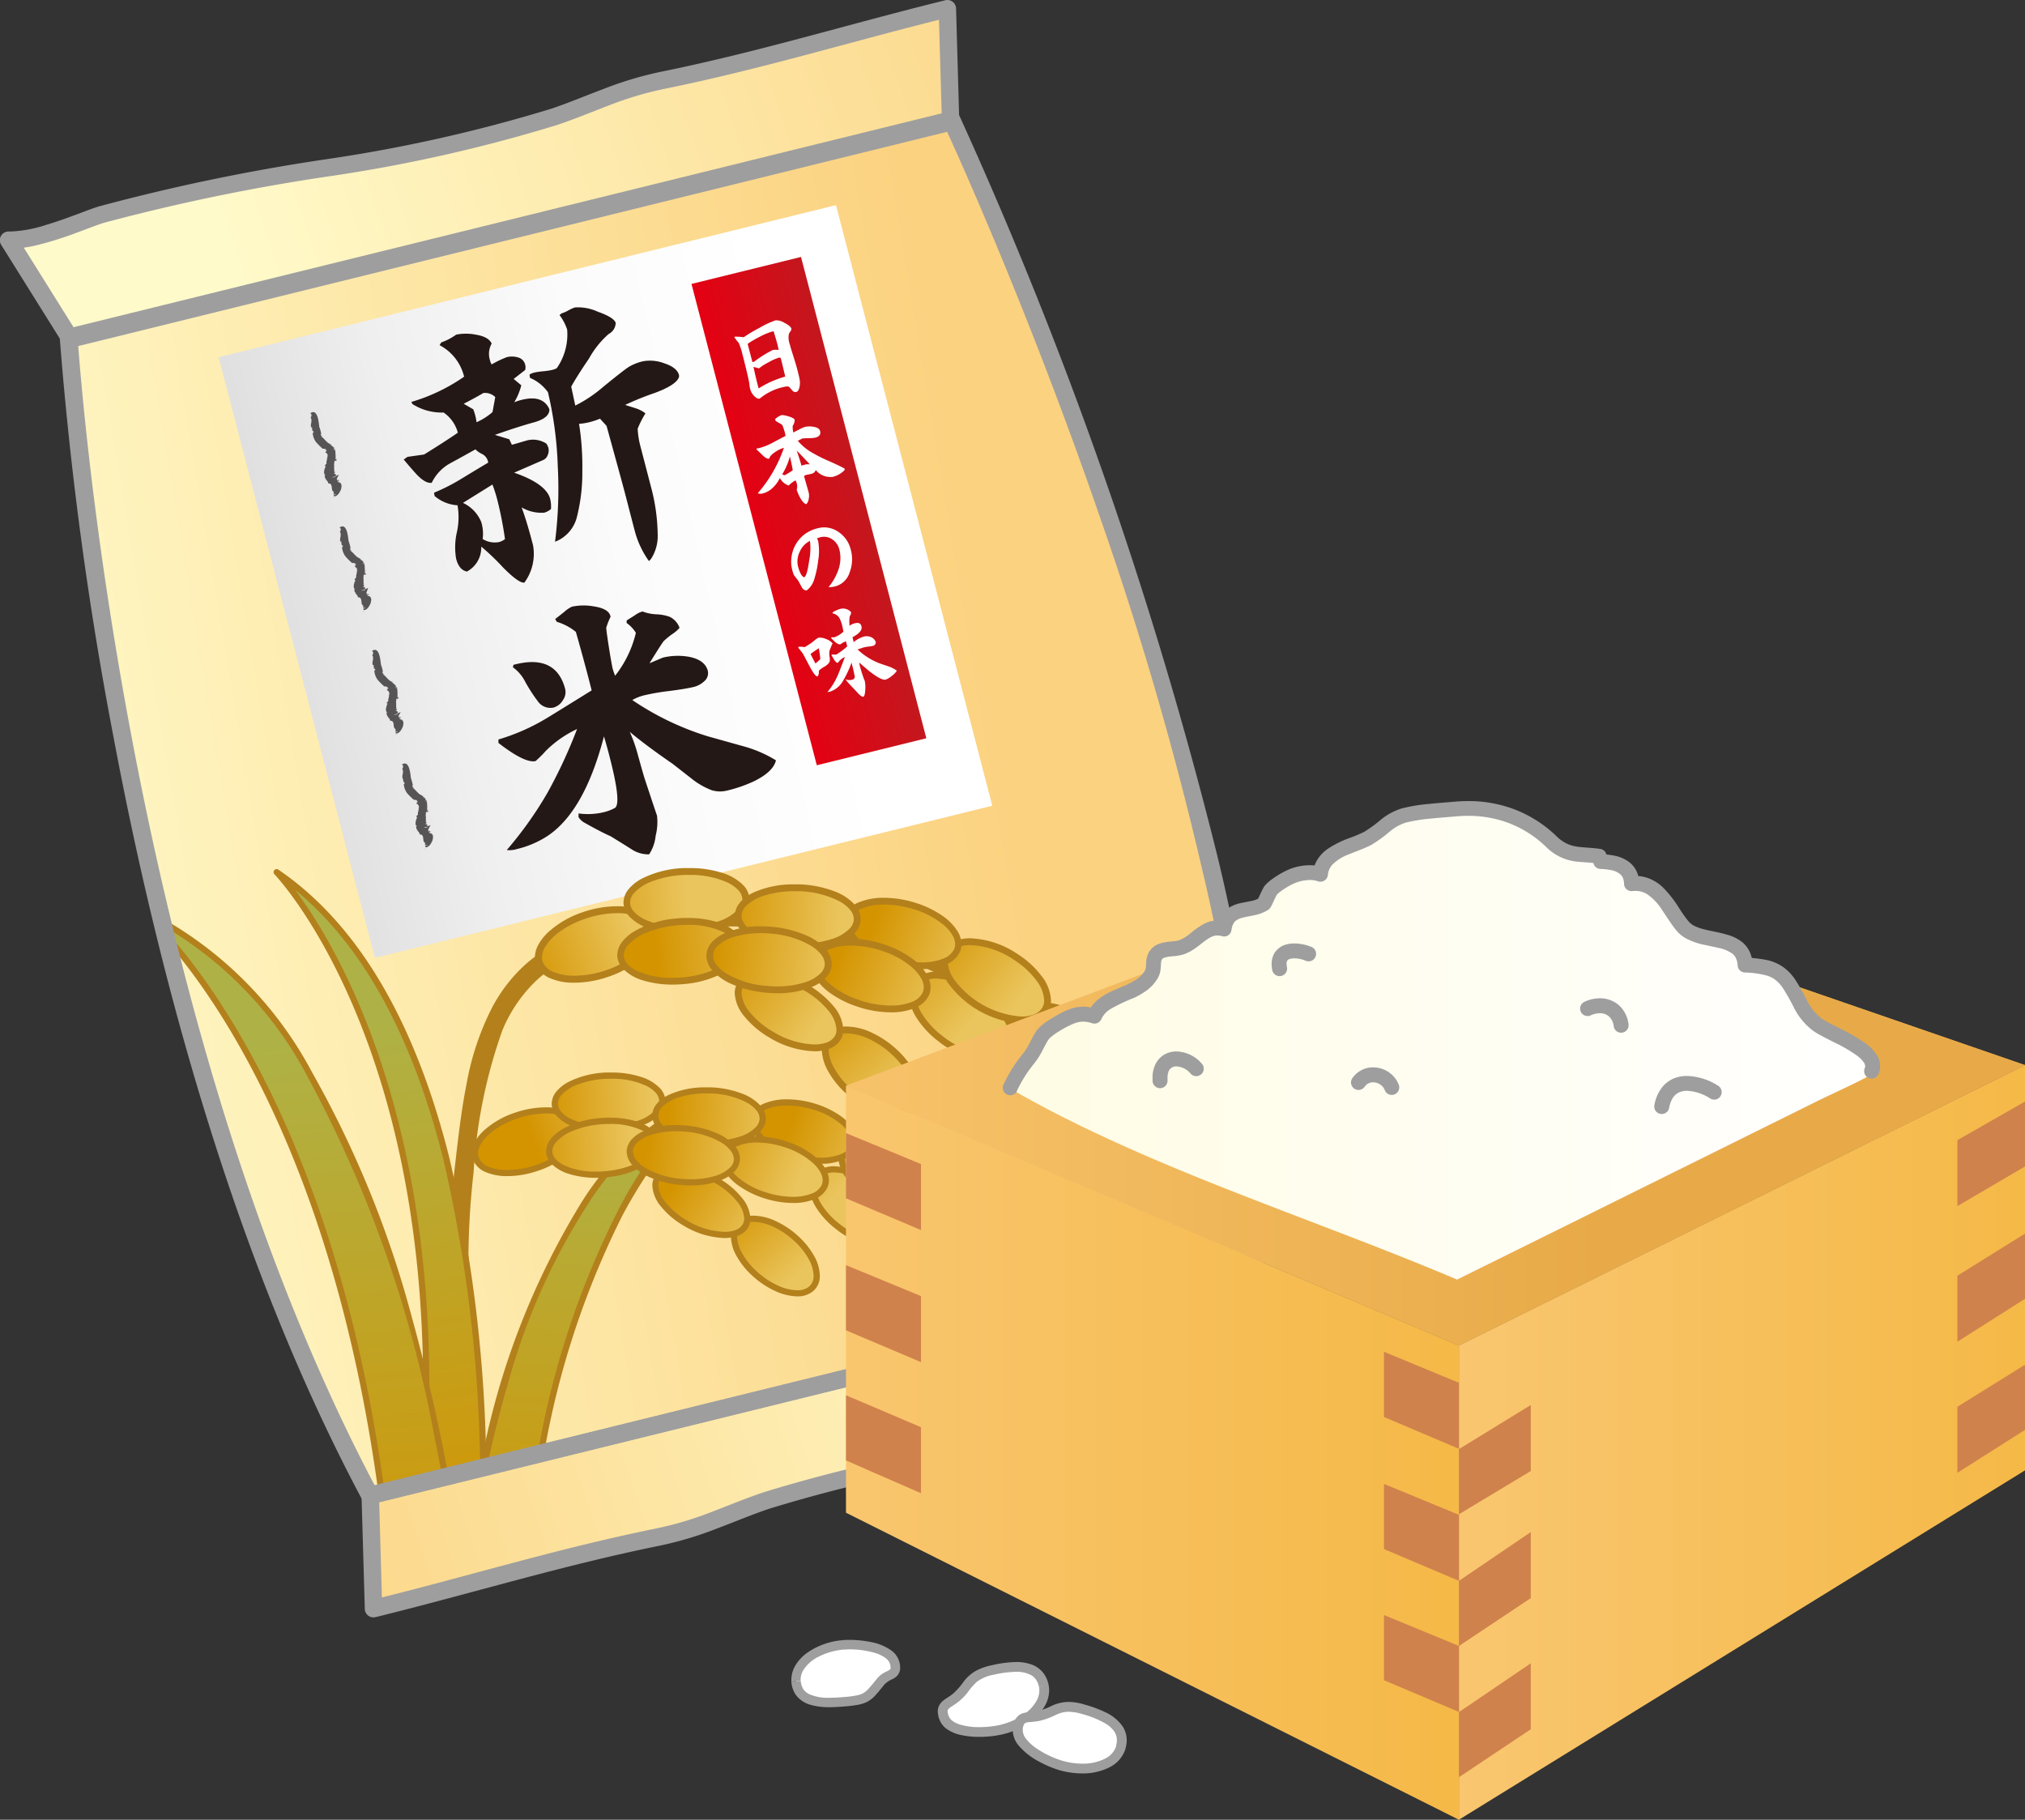 <svg xmlns="http://www.w3.org/2000/svg" xmlns:xlink="http://www.w3.org/1999/xlink" width="61.826" height="55.561" viewBox="0 0 61.826 55.561"><rect x="0" y="0" width="61.826" height="55.561" fill="#333333" stroke="none"/><defs><linearGradient id="linear-gradient" x1="-450.24" y1="-2823.915" x2="-450.124" y2="-2823.915" gradientTransform="matrix(263.415, -66.71, -66.71, -263.415, -69777.415, -773867.366)" gradientUnits="userSpaceOnUse"><stop offset="0" stop-color="#fffaca"/><stop offset="1" stop-color="#fbd280"/></linearGradient><linearGradient id="linear-gradient-2" x1="-450.899" y1="-2824.991" x2="-450.783" y2="-2824.991" gradientTransform="matrix(246.996, -62.552, -62.552, -246.996, -65336.854, -725957.912)" xlink:href="#linear-gradient"/><linearGradient id="linear-gradient-3" x1="-456.424" y1="-2828.633" x2="-456.308" y2="-2828.633" gradientTransform="matrix(163.481, -41.401, -41.401, -163.481, -42483.867, -481304.893)" gradientUnits="userSpaceOnUse"><stop offset="0" stop-color="#d2d2d3"/><stop offset="0.109" stop-color="#dbdbdc"/><stop offset="0.404" stop-color="#efeff0"/><stop offset="0.7" stop-color="#fbfbfb"/><stop offset="1" stop-color="#fff"/></linearGradient><linearGradient id="linear-gradient-4" x1="-531.604" y1="-2882.502" x2="-531.488" y2="-2882.502" gradientTransform="matrix(29.663, -7.512, -7.512, -29.663, -5861.805, -89482.01)" gradientUnits="userSpaceOnUse"><stop offset="0" stop-color="#e50012"/><stop offset="1" stop-color="#c4171e"/></linearGradient><linearGradient id="linear-gradient-5" x1="-450.208" y1="-2940.199" x2="-450.092" y2="-2940.199" gradientTransform="matrix(-19.475, -20.577, 19.682, -18.628, 49127.843, -63999.09)" gradientUnits="userSpaceOnUse"><stop offset="0" stop-color="#eac55d"/><stop offset="1" stop-color="#d49400"/></linearGradient><linearGradient id="linear-gradient-6" x1="-425.158" y1="-2936.196" x2="-425.042" y2="-2936.196" gradientTransform="matrix(-24.186, -16.212, 15.507, -23.132, 35274.054, -74781.918)" xlink:href="#linear-gradient-5"/><linearGradient id="linear-gradient-7" x1="-437.839" y1="-2935.819" x2="-437.723" y2="-2935.819" gradientTransform="matrix(-22.386, -19.489, 18.643, -21.412, 44963.17, -71360.541)" xlink:href="#linear-gradient-5"/><linearGradient id="linear-gradient-8" x1="-429.055" y1="-2934.567" x2="-428.939" y2="-2934.567" gradientTransform="matrix(-24.057, -17.856, 17.08, -23.012, 39833.325, -75156.933)" xlink:href="#linear-gradient-5"/><linearGradient id="linear-gradient-9" x1="-346.987" y1="-2871.741" x2="-346.871" y2="-2871.741" gradientTransform="matrix(-29.321, 10.668, -10.203, -28.048, -39455.438, -76816.621)" xlink:href="#linear-gradient-5"/><linearGradient id="linear-gradient-10" x1="-438.586" y1="-2935.864" x2="-438.47" y2="-2935.864" gradientTransform="matrix(-22.381, -19.485, 18.639, -21.407, 44935.502, -71362.688)" xlink:href="#linear-gradient-5"/><linearGradient id="linear-gradient-11" x1="-429.778" y1="-2934.656" x2="-429.662" y2="-2934.656" gradientTransform="matrix(-24.056, -17.855, 17.079, -23.01, 39813.501, -75170.191)" xlink:href="#linear-gradient-5"/><linearGradient id="linear-gradient-12" x1="-366.788" y1="-2898.036" x2="-366.672" y2="-2898.036" gradientTransform="matrix(-31.396, 1.436, -1.373, -30.029, -15473.157, -86471.458)" xlink:href="#linear-gradient-5"/><linearGradient id="linear-gradient-13" x1="-363.095" y1="-2893.846" x2="-362.979" y2="-2893.846" gradientTransform="matrix(-31.272, 2.969, -2.84, -29.912, -19549.667, -85452.546)" xlink:href="#linear-gradient-5"/><linearGradient id="linear-gradient-14" x1="-399.1" y1="-2926.459" x2="-398.985" y2="-2926.459" gradientTransform="matrix(-28.253, -10.32, 9.867, -27.007, 17628.277, -83123.037)" xlink:href="#linear-gradient-5"/><linearGradient id="linear-gradient-15" x1="-402.802" y1="-2925.531" x2="-402.686" y2="-2925.531" gradientTransform="matrix(-28.359, -11.295, 10.803, -27.126, 20210.569, -83876.211)" xlink:href="#linear-gradient-5"/><linearGradient id="linear-gradient-16" x1="-374.32" y1="-2905.627" x2="-374.204" y2="-2905.627" gradientTransform="matrix(-31.326, -1.829, 1.748, -29.964, -6621.305, -87721.463)" xlink:href="#linear-gradient-5"/><linearGradient id="linear-gradient-17" x1="-380.222" y1="-2909.857" x2="-380.106" y2="-2909.857" gradientTransform="matrix(-31.076, -3.915, 3.743, -29.723, -899.555, -87947.266)" xlink:href="#linear-gradient-5"/><clipPath id="clip-path"><path d="M38.253,39.02,11.3,45.66C3.37,30.793,2.1,10.307,2.1,10.307L29.051,3.666S39.293,25.543,38.253,39.02Z" fill="none"/></clipPath><linearGradient id="linear-gradient-18" x1="-426.79" y1="-2799.532" x2="-426.674" y2="-2799.532" gradientTransform="matrix(29.866, 146.614, -146.614, 29.866, -397693.964, 146212.803)" gradientUnits="userSpaceOnUse"><stop offset="0" stop-color="#aeb246"/><stop offset="1" stop-color="#d49400"/></linearGradient><linearGradient id="linear-gradient-19" x1="-420.778" y1="-2802.868" x2="-420.663" y2="-2802.868" gradientTransform="matrix(-14.739, 135.64, -135.64, -14.739, -386365.493, 15798.316)" xlink:href="#linear-gradient-18"/><linearGradient id="linear-gradient-20" x1="-425.978" y1="-2802.619" x2="-425.862" y2="-2802.619" gradientTransform="matrix(11.683, 160.818, -160.818, 11.683, -445725.18, 101280.157)" xlink:href="#linear-gradient-18"/><linearGradient id="linear-gradient-21" x1="-429.328" y1="-2809.654" x2="-429.212" y2="-2809.654" gradientTransform="matrix(-247.014, 62.556, 62.556, 247.014, 69750.673, 720922.202)" xlink:href="#linear-gradient"/><linearGradient id="linear-gradient-22" x1="-450.673" y1="-2951.767" x2="-450.557" y2="-2951.767" gradientTransform="matrix(-17.565, -18.559, 17.752, -16.801, 44506.97, -57916.948)" xlink:href="#linear-gradient-5"/><linearGradient id="linear-gradient-23" x1="-423.277" y1="-2947.125" x2="-423.161" y2="-2947.125" gradientTransform="matrix(-21.841, -14.639, 14.003, -20.889, 32046.81, -67721.481)" xlink:href="#linear-gradient-5"/><linearGradient id="linear-gradient-24" x1="-338.034" y1="-2876.273" x2="-337.919" y2="-2876.273" gradientTransform="matrix(-26.472, 9.632, -9.212, -25.322, -35426.07, -69544.067)" xlink:href="#linear-gradient-5"/><linearGradient id="linear-gradient-25" x1="-438.013" y1="-2946.735" x2="-437.897" y2="-2946.735" gradientTransform="matrix(-20.208, -17.593, 16.83, -19.329, 40768.215, -64627.107)" xlink:href="#linear-gradient-5"/><linearGradient id="linear-gradient-26" x1="-428.421" y1="-2945.271" x2="-428.305" y2="-2945.271" gradientTransform="matrix(-21.732, -16.13, 15.429, -20.787, 36159.508, -68097.056)" xlink:href="#linear-gradient-5"/><linearGradient id="linear-gradient-27" x1="-359.562" y1="-2905.155" x2="-359.446" y2="-2905.155" gradientTransform="matrix(-28.331, 1.296, -1.239, -27.097, -13766.873, -78222.588)" xlink:href="#linear-gradient-5"/><linearGradient id="linear-gradient-28" x1="-355.637" y1="-2900.47" x2="-355.521" y2="-2900.47" gradientTransform="matrix(-28.246, 2.681, -2.565, -27.018, -17465.071, -77375.546)" xlink:href="#linear-gradient-5"/><linearGradient id="linear-gradient-29" x1="-394.896" y1="-2936.319" x2="-394.78" y2="-2936.319" gradientTransform="matrix(-25.494, -9.312, 8.903, -24.369, 16101.06, -75197.088)" xlink:href="#linear-gradient-5"/><linearGradient id="linear-gradient-30" x1="-398.893" y1="-2935.419" x2="-398.778" y2="-2935.419" gradientTransform="matrix(-25.585, -10.19, 9.747, -24.473, 18429.798, -75865.454)" xlink:href="#linear-gradient-5"/><linearGradient id="linear-gradient-31" x1="-367.863" y1="-2913.43" x2="-367.747" y2="-2913.43" gradientTransform="matrix(-28.282, -1.652, 1.578, -27.052, -5783.165, -79388.621)" xlink:href="#linear-gradient-5"/><linearGradient id="linear-gradient-32" x1="-374.292" y1="-2918.116" x2="-374.176" y2="-2918.116" gradientTransform="matrix(-28.057, -3.535, 3.379, -26.835, -618.368, -79595.764)" xlink:href="#linear-gradient-5"/><linearGradient id="linear-gradient-33" x1="-447.734" y1="-2824.77" x2="-447.618" y2="-2824.77" gradientTransform="matrix(310.742, 0, 0, -310.742, 139155.624, -877741.44)" gradientUnits="userSpaceOnUse"><stop offset="0" stop-color="#f6c270"/><stop offset="0.988" stop-color="#e19f50"/><stop offset="1" stop-color="#e19f50"/></linearGradient><linearGradient id="linear-gradient-34" x1="-454.357" y1="-2831.699" x2="-454.241" y2="-2831.699" gradientTransform="matrix(161.543, 0, 0, -161.543, 73423.95, -457396.728)" gradientUnits="userSpaceOnUse"><stop offset="0" stop-color="#f9c66f"/><stop offset="0.976" stop-color="#f5b948"/><stop offset="1" stop-color="#f5b948"/></linearGradient><linearGradient id="linear-gradient-35" x1="-456.452" y1="-2832.95" x2="-456.336" y2="-2832.95" gradientTransform="matrix(149.199, 0, 0, -149.199, 68146.835, -422629.906)" xlink:href="#linear-gradient-34"/><linearGradient id="linear-gradient-36" x1="-449.947" y1="-2827.821" x2="-449.831" y2="-2827.821" gradientTransform="matrix(229.061, 4.128, 4.128, -229.061, 114760.309, -645852.24)" gradientUnits="userSpaceOnUse"><stop offset="0" stop-color="#f9c66f"/><stop offset="0.976" stop-color="#e8aa48"/><stop offset="1" stop-color="#e8aa48"/></linearGradient><linearGradient id="linear-gradient-37" x1="-450.534" y1="-2827.727" x2="-450.418" y2="-2827.727" gradientTransform="matrix(227.246, 0, 0, -227.246, 102412.804, -642556.317)" gradientUnits="userSpaceOnUse"><stop offset="0" stop-color="#e29e5a"/><stop offset="0.976" stop-color="#ac6633"/><stop offset="1" stop-color="#ac6633"/></linearGradient><linearGradient id="linear-gradient-38" x1="-450.53" y1="-2827.78" x2="-450.414" y2="-2827.78" gradientTransform="matrix(227.379, 0, 0, -227.379, 102471.887, -642945.704)" gradientUnits="userSpaceOnUse"><stop offset="0" stop-color="#fffce4"/><stop offset="1" stop-color="#fff"/></linearGradient></defs><g id="レイヤー_2" data-name="レイヤー 2"><g id="レイヤー_1-2" data-name="レイヤー 1"><path d="M38.253,39.02,11.3,45.66C3.37,30.793,2.1,10.307,2.1,10.307L29.051,3.666S39.293,25.543,38.253,39.02Z" fill="url(#linear-gradient)"/><path d="M28.925.266c-3.014.743-5.675,1.573-8.711,2.19A26.1,26.1,0,0,0,16.9,3.573C12.49,5.04,7.571,5.241,3.1,6.55a10.3,10.3,0,0,1-2.837.776l1.887,3.018L29.024,3.725Z" fill="url(#linear-gradient-2)"/><path d="M28.925.266,28.861.008c-3.024.746-5.68,1.574-8.7,2.187h0a10.974,10.974,0,0,0-1.752.528c-.536.2-1.044.418-1.589.6A46.3,46.3,0,0,1,9.979,4.859,61.087,61.087,0,0,0,3.028,6.3h0c-.136.04-.313.106-.525.186-.317.119-.707.266-1.1.382a4,4,0,0,1-1.068.2l-.062,0a.266.266,0,0,0-.237.407l1.887,3.018a.267.267,0,0,0,.289.117L29.088,3.983a.265.265,0,0,0,.2-.266L29.19.258a.265.265,0,0,0-.329-.25l.064.258-.266.007.093,3.245L2.276,10.04.491,7.185l-.225.141-.012.265.085,0a3.58,3.58,0,0,0,.805-.109,10.9,10.9,0,0,0,1.2-.378l.493-.184c.142-.053.261-.095.336-.117h0a60.788,60.788,0,0,1,6.891-1.422,46.809,46.809,0,0,0,6.92-1.557c.57-.19,1.085-.407,1.609-.606a10.412,10.412,0,0,1,1.67-.5h0c3.052-.62,5.717-1.452,8.721-2.192L28.925.266l-.266.007Z" fill="#9e9e9f"/><polygon points="30.296 24.601 11.447 29.245 6.675 10.906 25.524 6.264 30.296 24.601" fill="url(#linear-gradient-3)"/><path d="M16.773,12.492c.009.177-.145.31-.457.4-.276.074-.679.2-1.206.386l.439.134.079.168c.041-.01.106-.029.2-.056s.158-.049.2-.058a.745.745,0,0,1,.654.079.493.493,0,0,1,.061.129.342.342,0,0,1-.018.214.259.259,0,0,1-.134.155l-.894.389c.657.226,1.023.5,1.1.8a1,1,0,0,1,.025.308.489.489,0,0,1-.21.114,1.2,1.2,0,0,1-.686-.162c.116.317.231.7.349,1.158a1.485,1.485,0,0,1-.265,1.139c-.113.016-.33-.139-.654-.466a7.132,7.132,0,0,0-.663-.634.829.829,0,0,1-.437.762c-.16-.032-.271-.162-.33-.393a2.071,2.071,0,0,1,.023-.807,2.121,2.121,0,0,0,.02-.823,1.185,1.185,0,0,1-.7-.284l-.018-.1a5.922,5.922,0,0,0,.846-.432c.511-.311.783-.473.81-.487l-.009-.04a.347.347,0,0,0-.188-.228.676.676,0,0,1-.194-.137q-.377.212-.763.421a1.348,1.348,0,0,0-.572.6c-.129.02-.285-.069-.473-.269q-.2-.221-.382-.442l.115-.081.507-.072c.373-.23.719-.452,1.031-.665a1.087,1.087,0,0,0-.436-.617,1.653,1.653,0,0,1-.95-.258l-.034-.065a5.547,5.547,0,0,0,1.611-.771,1.477,1.477,0,0,0-.749-.962l.052-.084a1.811,1.811,0,0,0,.454-.237,1.52,1.52,0,0,1,.6,0c.26.042.423.133.484.273a.645.645,0,0,0-.05.514.4.4,0,0,0,.05.122,3.131,3.131,0,0,1,.459-.221.645.645,0,0,1,.349.008.3.3,0,0,1,.215.22.313.313,0,0,1,0,.163l-.351.273.233.194a1.92,1.92,0,0,1-.215.518,1.622,1.622,0,0,1,.222-.072C16.352,12.1,16.637,12.191,16.773,12.492ZM15.193,15.3a4.406,4.406,0,0,0-.158-.506l-.9.56a1.11,1.11,0,0,1,.559.587,1.242,1.242,0,0,1,.043.517.7.7,0,0,0,.493.094.508.508,0,0,0,.188-.092A11.176,11.176,0,0,0,15.193,15.3Zm-.072-3.176A.444.444,0,0,0,14.757,12c-.19.113-.392.221-.6.328l.292.169a1.566,1.566,0,0,1,.1.395,1.929,1.929,0,0,0,.488-.309Zm5.611-.667,0,.053c-.055.163-.3.324-.738.486a9.043,9.043,0,0,0-.907.367c.208.068.319.1.33.106a.913.913,0,0,1,.29.153,2.791,2.791,0,0,0-.238.469,2.57,2.57,0,0,0,.079.517c.118.449.233.895.349,1.339a5.839,5.839,0,0,1,.183,1.367,1.283,1.283,0,0,1-.208.758l-.059.059a2.813,2.813,0,0,1-.446-.973q.024.1-.271-1.043c-.1-.381-.294-1.084-.577-2.112l-.2-.219a2.4,2.4,0,0,1-.321.106,1.938,1.938,0,0,1-.319.051,8.161,8.161,0,0,1,.1,1.426,5.505,5.505,0,0,1-.161,1.4,1.088,1.088,0,0,1-.672.774,12.853,12.853,0,0,0,.084-2.295,11.4,11.4,0,0,0-.3-2.27,1.284,1.284,0,0,0-.548-.438l-.016-.1a.47.47,0,0,1,.132-.059,2.212,2.212,0,0,1,.285-.043,2.178,2.178,0,0,0,.282-.043.56.56,0,0,0,.134-.051,1.8,1.8,0,0,0,.317-1.179,1.5,1.5,0,0,0-.233-.443l.061-.051a1.017,1.017,0,0,0,.21-.092,1.139,1.139,0,0,1,.2-.09,1.434,1.434,0,0,1,.694.129q.5.177.55.343a.393.393,0,0,1-.215.339,2.8,2.8,0,0,0-.6.749q-.366.537-.543.858l.124.578a4.054,4.054,0,0,0,.846-.566q.6-.489.765-.6a1.457,1.457,0,0,1,.466-.188,1.214,1.214,0,0,1,.636.062Q20.671,11.22,20.732,11.454Z" fill="#231815"/><path d="M23.691,23.215c-.056.235-.28.448-.678.642a4.184,4.184,0,0,1-.819.282.864.864,0,0,1-.478-.017,2.311,2.311,0,0,1-.613-.358c-.192-.151-.385-.3-.575-.449q-.787-.54-1.3-.969a4.625,4.625,0,0,1,.249.71c.118.424.188.666.208.726.256.773.38,1.144.374,1.116a1.685,1.685,0,0,1-.041.618,1.248,1.248,0,0,1-.2.57.945.945,0,0,1-.515-.142c-.147-.095-.367-.231-.659-.411q-.291-.126-.83-.431a.56.56,0,0,1-.15-.15l0-.116a2.073,2.073,0,0,0,.756-.034,1.422,1.422,0,0,0,.351-.131q.216-.126-.165-1.588c-.048-.191-.105-.392-.166-.6q-.64,2.457-1.887,3.14a2.945,2.945,0,0,1-.769.3.759.759,0,0,1-.312.031A11.493,11.493,0,0,0,16.718,24.2a15.133,15.133,0,0,0,.9-1.94,3.34,3.34,0,0,0-.964.677c-.065.076-.165.177-.3.3-.211.052-.593-.132-1.136-.553v-.106a6.3,6.3,0,0,0,1.475-.651q.057-.032,1.371-.847c-.1-.4-.258-1-.482-1.787A1.68,1.68,0,0,0,17,18.986l-.05-.086c.027-.019.116-.089.269-.21a.959.959,0,0,1,.242-.166,1.723,1.723,0,0,1,.659-.011c.3.044.477.141.516.294l.006.025a2.039,2.039,0,0,0-.133.337c0,.026.023.223.081.593s.1.58.109.63a2.111,2.111,0,0,0,.081.24,3.371,3.371,0,0,0,.634-1.31,1.022,1.022,0,0,0-.281-.3l0-.08c.023-.012.1-.061.24-.149a.727.727,0,0,1,.244-.123,1.364,1.364,0,0,0,.43.087,1.323,1.323,0,0,1,.4.076.593.593,0,0,1,.3.337,1.047,1.047,0,0,1-.236.2,2.465,2.465,0,0,0-.242.2c-.038.04-.183.267-.439.681l.407-.172a1.949,1.949,0,0,1,.795-.026c.328.062.52.207.579.43a.324.324,0,0,1-.118.325.717.717,0,0,1-.323.169c-.152.036-.389.076-.72.119a6.9,6.9,0,0,0-.735.123,1.413,1.413,0,0,0-.41.155,8.622,8.622,0,0,0,2.3,1.106c.358.1.713.2,1.073.3A3.821,3.821,0,0,1,23.691,23.215Zm-6.434-2.173a.422.422,0,0,1-.075.342.481.481,0,0,1-.283.22.468.468,0,0,1-.484-.2,5.007,5.007,0,0,1-.371-.571,1.229,1.229,0,0,0-.385-.46l.019-.076.034-.007Q16.977,19.966,17.257,21.042Z" fill="#231815"/><polygon points="28.282 22.541 24.938 23.365 21.112 8.669 24.456 7.845 28.282 22.541" fill="url(#linear-gradient-4)"/><path d="M24.162,10.037c0,.016,0,.043-.03.082a.372.372,0,0,0-.047.08.614.614,0,0,0,.032.325c.02.08.056.2.108.362s.086.279.109.361c.043.171.07.28.077.328a.568.568,0,0,1-.025.32.135.135,0,0,1-.079.075.127.127,0,0,1-.118-.049c-.029-.036-.061-.07-.088-.1s-.084-.027-.177-.005a1.711,1.711,0,0,0-.728.354c-.054.013-.113-.017-.181-.09a.482.482,0,0,1-.111-.2,1.137,1.137,0,0,1-.023-.129c-.006-.057-.013-.1-.018-.121-.038-.189-.106-.466-.2-.83a1.793,1.793,0,0,0-.113-.338,1,1,0,0,1-.131-.172l.018-.011a1.731,1.731,0,0,1,.269.018,4.5,4.5,0,0,1,.482-.287,2.691,2.691,0,0,1,.491-.229.466.466,0,0,1,.271.076C24.076,9.921,24.148,9.981,24.162,10.037Zm-.324.895-.025-.012a.12.12,0,0,0-.031,0,1.489,1.489,0,0,0-.315.141,1.665,1.665,0,0,0-.294.186l-.167-.046c.04.2.093.421.156.659a2.979,2.979,0,0,1,.812-.361C23.936,11.333,23.89,11.141,23.838,10.932Zm-.108-.443c-.032-.113-.068-.238-.111-.374l-.038.006a2.042,2.042,0,0,0-.385.161,3.56,3.56,0,0,0-.362.21.128.128,0,0,0,.007.063l.131.5.052-.011a3.547,3.547,0,0,1,.568-.357.5.5,0,0,1,.183,0C23.761,10.624,23.748,10.558,23.73,10.489Z" fill="#fff"/><path d="M25.786,14.353a.766.766,0,0,1-.355.206.577.577,0,0,1-.525-.208.171.171,0,0,1-.142.117.465.465,0,0,1-.077.017l-.077.016a.119.119,0,0,0-.061.04q.119.414.142.5a.434.434,0,0,1,0,.189.279.279,0,0,1-.073.164c-.056-.011-.115-.072-.181-.184a1.416,1.416,0,0,1-.113-.258.335.335,0,0,0,0-.2.588.588,0,0,0-.032-.085.764.764,0,0,0-.213.158.493.493,0,0,1-.269-.229,1,1,0,0,1-.208.288.68.68,0,0,1-.3.178.288.288,0,0,1-.168,0,4.189,4.189,0,0,0,.8-1.389.846.846,0,0,0-.261.125c-.113.074-.174.142-.187.205-.05.013-.118-.02-.2-.1-.059-.06-.122-.118-.183-.176l-.009-.031a.822.822,0,0,0,.1-.019,1.9,1.9,0,0,0,.405-.165c.214-.115.344-.183.384-.2a1.15,1.15,0,0,0-.022-.115,2.029,2.029,0,0,0-.077-.221.632.632,0,0,0-.114-.07.426.426,0,0,1-.1-.072l0-.042a.568.568,0,0,1,.2-.12.913.913,0,0,1,.212.043c.109.034.168.068.179.1a.288.288,0,0,1-.057.183.651.651,0,0,0,.016.207c.061-.03.12-.062.181-.092a.984.984,0,0,1,.17-.077.643.643,0,0,1,.26-.006c.12.018.19.062.208.132.027.1-.022.17-.147.2a.863.863,0,0,1-.192.016c-.068,0-.136.006-.2.008l-.142.072a1.625,1.625,0,0,0,.43.359,4.62,4.62,0,0,0,.5.252c.231.1.4.183.5.239Zm-1.669-.415a2.093,2.093,0,0,1-.236.547l.077.025a1.912,1.912,0,0,0,.247-.154C24.18,14.227,24.153,14.088,24.117,13.938Zm.608.241c-.133-.147-.267-.287-.4-.421.066.192.115.346.145.46a.966.966,0,0,1,.093-.028A.39.39,0,0,1,24.725,14.179Z" fill="#fff"/><path d="M25.976,16.786a1.1,1.1,0,0,1-.034.687.634.634,0,0,1-.447.432.808.808,0,0,1-.2.023,1.668,1.668,0,0,0,.3-.526,1.073,1.073,0,0,0,.034-.616.529.529,0,0,0-.224-.322.441.441,0,0,0-.362-.06.662.662,0,0,0-.1.034.309.309,0,0,1,.038.09,1.729,1.729,0,0,1,0,.583,3.076,3.076,0,0,1-.12.572.653.653,0,0,1-.233.345.163.163,0,0,1-.145-.092c-.031-.058-.063-.115-.092-.171s-.082-.111-.147-.2a.6.6,0,0,1-.046-.128.991.991,0,0,1-.036-.4,1.049,1.049,0,0,1,.373-.7,1.081,1.081,0,0,1,.448-.212.749.749,0,0,1,.614.115A.9.9,0,0,1,25.976,16.786Zm-1.246-.26,0-.011a.658.658,0,0,0-.308.32.674.674,0,0,0-.057.463c.05.182.107.29.177.326l.007,0c.058-.011.11-.181.156-.506A1.855,1.855,0,0,0,24.73,16.526Z" fill="#fff"/><path d="M25.42,19.644q-.035.071-.093.222a.531.531,0,0,0,0,.179.549.549,0,0,1,.007.135c-.011.058-.063.115-.158.172a.869.869,0,0,0-.17.119.378.378,0,0,0-.007.078.14.14,0,0,1-.045.105c-.05-.006-.131-.108-.235-.31-.068-.125-.134-.252-.2-.378-.025-.035-.073-.1-.143-.184l0-.031a.529.529,0,0,1,.19.009c.043-.025.1-.062.183-.113.009-.006.052-.038.127-.1a.614.614,0,0,1,.113-.077.461.461,0,0,1,.233.042A.453.453,0,0,1,25.42,19.644ZM25,19.791c-.1.069-.19.128-.253.176.05.1.1.2.149.29a1.012,1.012,0,0,0,.15-.137C25.035,20.013,25.019,19.9,25,19.791Zm2.376.682v.016a.64.64,0,0,1-.156.154.567.567,0,0,1-.181.108c-.075.018-.217-.049-.421-.2-.063-.046-.192-.154-.385-.321a1.114,1.114,0,0,0,.03.141c.022.089.054.186.09.29a1.119,1.119,0,0,0,.05.131.948.948,0,0,1,.016.253c-.007.128-.023.2-.05.223s-.09-.02-.152-.079l-.133-.143c-.047-.047-.115-.121-.206-.22a1.039,1.039,0,0,0-.068-.086.331.331,0,0,0,.19.018.118.118,0,0,0,.1-.086c-.03-.156-.059-.281-.086-.376L26,20.23a3.188,3.188,0,0,1-.247.532.714.714,0,0,1-.409.355.441.441,0,0,1-.082.011,1.95,1.95,0,0,0,.312-.5c.028-.059.1-.247.222-.566a.437.437,0,0,0-.208.172l-.011,0c-.03.008-.066-.024-.109-.09L25.384,20l.013-.014h.134a2.109,2.109,0,0,0,.337-.251l-.041-.154a.605.605,0,0,0-.165.09c-.066.016-.161-.049-.285-.192l.011-.025a.172.172,0,0,0,.111-.006.772.772,0,0,0,.251-.162c-.009-.062-.022-.122-.036-.179a1.037,1.037,0,0,0-.086-.239.309.309,0,0,0-.2-.138l-.011-.032a1.057,1.057,0,0,1,.238-.107.33.33,0,0,1,.33.1.167.167,0,0,1-.018.083.379.379,0,0,0-.03.072,1.645,1.645,0,0,0,0,.261.419.419,0,0,1,.165-.077c.111-.029.179,0,.2.095.029.109-.064.219-.274.331l.036.149a.9.9,0,0,1,.308-.168.342.342,0,0,1,.213.012.259.259,0,0,1,.153.154.112.112,0,0,1-.1.12c-.027.007-.068.012-.118.019a.953.953,0,0,0-.117.018c-.018,0-.091.028-.22.069a2.02,2.02,0,0,0,.681.428l.261.089A1.035,1.035,0,0,1,27.377,20.473Z" fill="#fff"/><path d="M25.388,31.593c-.391.325-.167,1.088.5,1.7s1.523.853,1.916.528.172-1.087-.5-1.7S25.782,31.269,25.388,31.593Z" fill="url(#linear-gradient-5)"/><path d="M25.388,31.593l-.066-.08a.664.664,0,0,0-.231.53,1.408,1.408,0,0,0,.192.661,2.629,2.629,0,0,0,.532.668,2.916,2.916,0,0,0,.764.516,1.843,1.843,0,0,0,.754.186.825.825,0,0,0,.536-.17h0a.667.667,0,0,0,.231-.532,1.414,1.414,0,0,0-.191-.66,2.641,2.641,0,0,0-.531-.668,2.962,2.962,0,0,0-.765-.516,1.86,1.86,0,0,0-.754-.185.826.826,0,0,0-.537.17h0l.066.08.067.081a.616.616,0,0,1,.4-.122,1.639,1.639,0,0,1,.667.166,2.75,2.75,0,0,1,.71.479,2.436,2.436,0,0,1,.49.615,1.215,1.215,0,0,1,.166.56.461.461,0,0,1-.156.372h0a.623.623,0,0,1-.4.121,1.631,1.631,0,0,1-.667-.166,2.733,2.733,0,0,1-.709-.48,2.424,2.424,0,0,1-.491-.615,1.206,1.206,0,0,1-.166-.561.455.455,0,0,1,.155-.37h0Z" fill="#b3801c"/><path d="M22.635,30.022c-.3.394.108,1.1.912,1.569s1.7.538,2,.145-.108-1.1-.911-1.568S22.933,29.629,22.635,30.022Z" fill="url(#linear-gradient-6)"/><path d="M22.635,30.022l-.083-.063a.6.6,0,0,0-.12.366,1.192,1.192,0,0,0,.293.706,2.754,2.754,0,0,0,.769.65,2.809,2.809,0,0,0,1.368.417,1.262,1.262,0,0,0,.442-.071.705.705,0,0,0,.323-.228h0a.585.585,0,0,0,.12-.366,1.192,1.192,0,0,0-.293-.706,3.024,3.024,0,0,0-2.138-1.066,1.279,1.279,0,0,0-.441.07.705.705,0,0,0-.323.228l.083.063.083.063a.489.489,0,0,1,.229-.158,1.041,1.041,0,0,1,.369-.057,2.6,2.6,0,0,1,1.263.388,2.565,2.565,0,0,1,.711.6.989.989,0,0,1,.249.577.379.379,0,0,1-.078.239h0a.5.5,0,0,1-.229.159,1.1,1.1,0,0,1-.37.057A2.6,2.6,0,0,1,23.6,31.5a2.55,2.55,0,0,1-.711-.6.993.993,0,0,1-.248-.577.389.389,0,0,1,.077-.24Z" fill="#b3801c"/><path d="M32.7,32.685a13.587,13.587,0,0,0-1.8-2.12,9.314,9.314,0,0,0-2.349-1.524A13.885,13.885,0,0,0,22.563,27.7c-.117,0-.235,0-.352,0a16.561,16.561,0,0,0-4.069.635,5.131,5.131,0,0,0-2.121,1.131,4.809,4.809,0,0,0-.987,1.278,8.323,8.323,0,0,0-.789,2.35c-.167.843-.266,1.732-.368,2.627a25.175,25.175,0,0,0-.162,2.836,34.166,34.166,0,0,0,.326,4.391c.183,1.448.406,2.938.571,4.659a.293.293,0,1,0,.583-.056c-.166-1.739-.391-3.238-.573-4.676a33.6,33.6,0,0,1-.321-4.318,24.252,24.252,0,0,1,.159-2.77,15.678,15.678,0,0,1,.877-4.326A4.455,4.455,0,0,1,16.416,29.9a4.547,4.547,0,0,1,1.884-1,16.042,16.042,0,0,1,3.926-.613c.112,0,.225,0,.337,0a13.3,13.3,0,0,1,5.731,1.287A8.717,8.717,0,0,1,30.5,31a13,13,0,0,1,1.724,2.031.293.293,0,1,0,.474-.344Z" fill="#b3801c"/><path d="M30.162,31.916c-.373.379-.063,1.154.69,1.733s1.668.741,2.041.363.063-1.153-.69-1.732S30.535,31.538,30.162,31.916Z" fill="url(#linear-gradient-7)"/><path d="M30.162,31.916l-.074-.074a.675.675,0,0,0-.189.485,1.369,1.369,0,0,0,.24.711,2.723,2.723,0,0,0,.65.693,2.634,2.634,0,0,0,1.513.589.91.91,0,0,0,.665-.235.667.667,0,0,0,.188-.484,1.355,1.355,0,0,0-.239-.71,2.744,2.744,0,0,0-.65-.694,2.639,2.639,0,0,0-1.515-.589.911.911,0,0,0-.663.234l.074.074.074.073a.707.707,0,0,1,.515-.172,2.441,2.441,0,0,1,1.388.546,2.526,2.526,0,0,1,.6.639,1.169,1.169,0,0,1,.207.6.462.462,0,0,1-.128.337.708.708,0,0,1-.517.173,2.436,2.436,0,0,1-1.386-.545,2.513,2.513,0,0,1-.6-.64,1.169,1.169,0,0,1-.207-.6.464.464,0,0,1,.128-.338Z" fill="#b3801c"/><path d="M31.092,30.938c-.339.4.036,1.154.839,1.678s1.731.623,2.07.222-.038-1.153-.841-1.678S31.429,30.537,31.092,30.938Z" fill="url(#linear-gradient-8)"/><path d="M31.092,30.938l-.08-.067a.648.648,0,0,0-.15.425,1.288,1.288,0,0,0,.276.726,3.016,3.016,0,0,0,2.19,1.167,1.269,1.269,0,0,0,.428-.067.756.756,0,0,0,.325-.217.639.639,0,0,0,.149-.424,1.286,1.286,0,0,0-.276-.726,3.017,3.017,0,0,0-2.191-1.168,1.294,1.294,0,0,0-.428.067.746.746,0,0,0-.323.217h0l.08.067.08.067a.539.539,0,0,1,.234-.154,1.063,1.063,0,0,1,.357-.055,2.8,2.8,0,0,1,2.021,1.081,1.093,1.093,0,0,1,.238.6.438.438,0,0,1-.1.289.539.539,0,0,1-.236.155,1.069,1.069,0,0,1-.358.055,2.807,2.807,0,0,1-2.02-1.08,1.088,1.088,0,0,1-.237-.6.442.442,0,0,1,.1-.291h0Z" fill="#b3801c"/><path d="M16.474,29.421c.19.49,1.113.627,2.059.307s1.556-.979,1.364-1.469-1.113-.626-2.059-.306S16.282,28.931,16.474,29.421Z" fill="url(#linear-gradient-9)"/><path d="M16.474,29.421l-.1.038a.775.775,0,0,0,.435.414,1.827,1.827,0,0,0,.728.132,3.255,3.255,0,0,0,1.026-.178,2.963,2.963,0,0,0,1.047-.6,1.542,1.542,0,0,0,.308-.379.837.837,0,0,0,.116-.405.614.614,0,0,0-.043-.227h0a.771.771,0,0,0-.435-.414,1.827,1.827,0,0,0-.728-.132,3.255,3.255,0,0,0-1.026.178,2.953,2.953,0,0,0-1.048.6,1.551,1.551,0,0,0-.307.378.829.829,0,0,0-.116.4.623.623,0,0,0,.043.228h0l.1-.038.1-.038a.4.4,0,0,1-.028-.151.627.627,0,0,1,.089-.3,1.59,1.59,0,0,1,.46-.485,2.979,2.979,0,0,1,.78-.392,3.026,3.026,0,0,1,.959-.168,1.633,1.633,0,0,1,.645.115.571.571,0,0,1,.324.3h0a.4.4,0,0,1,.028.15.633.633,0,0,1-.089.3,1.592,1.592,0,0,1-.461.484,2.958,2.958,0,0,1-.779.393,3.023,3.023,0,0,1-.959.167,1.634,1.634,0,0,1-.645-.114.569.569,0,0,1-.324-.3h0Z" fill="#b3801c"/><path d="M28.022,29.981c-.374.378-.066,1.154.69,1.732s1.667.741,2.041.363.063-1.154-.691-1.732S28.393,29.6,28.022,29.981Z" fill="url(#linear-gradient-10)"/><path d="M28.022,29.981l-.074-.073a.67.67,0,0,0-.189.485A1.362,1.362,0,0,0,28,31.1a2.764,2.764,0,0,0,.651.693,2.645,2.645,0,0,0,1.515.588.913.913,0,0,0,.664-.234.675.675,0,0,0,.188-.485,1.37,1.37,0,0,0-.239-.711,2.739,2.739,0,0,0-.65-.692,2.632,2.632,0,0,0-1.514-.589.91.91,0,0,0-.665.235h0l.074.073.074.073a.706.706,0,0,1,.516-.172A2.429,2.429,0,0,1,30,30.427a2.563,2.563,0,0,1,.6.639,1.167,1.167,0,0,1,.206.6.456.456,0,0,1-.128.338.707.707,0,0,1-.515.173,2.446,2.446,0,0,1-1.388-.546,2.524,2.524,0,0,1-.6-.638,1.169,1.169,0,0,1-.207-.6.465.465,0,0,1,.129-.339h0Z" fill="#b3801c"/><path d="M28.949,29c-.337.4.039,1.152.842,1.677s1.729.625,2.068.222-.036-1.153-.842-1.678S29.291,28.6,28.949,29Z" fill="url(#linear-gradient-11)"/><path d="M28.949,29l-.08-.067a.65.65,0,0,0-.148.423,1.293,1.293,0,0,0,.276.726,3.013,3.013,0,0,0,2.19,1.169,1.272,1.272,0,0,0,.428-.068.744.744,0,0,0,.324-.217.645.645,0,0,0,.149-.424,1.293,1.293,0,0,0-.276-.726,2.782,2.782,0,0,0-.738-.682h0a2.779,2.779,0,0,0-1.451-.486,1.278,1.278,0,0,0-.429.068.745.745,0,0,0-.325.216h0l.08.067.08.067a.545.545,0,0,1,.236-.155,1.079,1.079,0,0,1,.359-.055,2.57,2.57,0,0,1,1.336.452h0a2.575,2.575,0,0,1,.683.629,1.1,1.1,0,0,1,.237.6.438.438,0,0,1-.1.29.541.541,0,0,1-.235.155,1.063,1.063,0,0,1-.357.055,2.8,2.8,0,0,1-2.02-1.082,1.08,1.08,0,0,1-.237-.6.432.432,0,0,1,.1-.289h0Z" fill="#b3801c"/><path d="M19.137,27.578c.027.5.862.87,1.867.831s1.8-.474,1.771-.972-.862-.869-1.867-.83S19.112,27.081,19.137,27.578Z" fill="url(#linear-gradient-12)"/><path d="M19.137,27.578l-.1.006a.644.644,0,0,0,.174.394,1.517,1.517,0,0,0,.668.394,3.225,3.225,0,0,0,.982.144q.075,0,.15,0a3.066,3.066,0,0,0,1.3-.318,1.349,1.349,0,0,0,.409-.32.66.66,0,0,0,.161-.415v-.028h0a.649.649,0,0,0-.174-.394,1.534,1.534,0,0,0-.67-.394,3.239,3.239,0,0,0-.984-.143l-.147,0a3.08,3.08,0,0,0-1.3.318,1.351,1.351,0,0,0-.409.321.656.656,0,0,0-.161.415v.029h0l.1-.006.1-.006v-.016a.442.442,0,0,1,.114-.283,1.393,1.393,0,0,1,.595-.38,3.106,3.106,0,0,1,.962-.182l.139,0a2.749,2.749,0,0,1,1.16.229,1.094,1.094,0,0,1,.338.239.441.441,0,0,1,.122.267l.1-.006-.1,0v.018a.452.452,0,0,1-.114.283,1.412,1.412,0,0,1-.595.38,3.137,3.137,0,0,1-.963.182l-.142,0a2.739,2.739,0,0,1-1.157-.228,1.073,1.073,0,0,1-.337-.24.433.433,0,0,1-.122-.266h0Z" fill="#b3801c"/><path d="M18.949,29.206c.052.5.9.826,1.9.737s1.772-.564,1.72-1.059-.9-.826-1.9-.738S18.9,28.711,18.949,29.206Z" fill="url(#linear-gradient-13)"/><path d="M18.949,29.206l-.1.011a.634.634,0,0,0,.174.364,1.407,1.407,0,0,0,.616.355,3.025,3.025,0,0,0,.894.126c.109,0,.221-.005.334-.015a3.082,3.082,0,0,0,1.268-.373,1.4,1.4,0,0,0,.395-.331.674.674,0,0,0,.154-.412c0-.019,0-.039,0-.058h0a.628.628,0,0,0-.172-.365,1.4,1.4,0,0,0-.616-.355A3,3,0,0,0,21,28.028c-.108,0-.219,0-.331.014a3.092,3.092,0,0,0-1.272.375A1.4,1.4,0,0,0,19,28.75a.677.677,0,0,0-.154.413.506.506,0,0,0,0,.054h0l.1-.011.1-.01c0-.011,0-.022,0-.033a.468.468,0,0,1,.111-.285,1.439,1.439,0,0,1,.578-.4,3.146,3.146,0,0,1,.942-.226c.106-.009.211-.014.313-.014a2.547,2.547,0,0,1,1.05.2.975.975,0,0,1,.307.214.422.422,0,0,1,.118.244h0c0,.013,0,.025,0,.037a.466.466,0,0,1-.111.284,1.443,1.443,0,0,1-.577.4,3.126,3.126,0,0,1-.939.224c-.108.009-.213.014-.316.014a2.54,2.54,0,0,1-1.048-.2.981.981,0,0,1-.309-.214.428.428,0,0,1-.119-.244h0Z" fill="#b3801c"/><path d="M25.893,27.981c-.2.465.389,1.071,1.307,1.356s1.826.142,2.023-.322-.384-1.071-1.3-1.356S26.092,27.517,25.893,27.981Z" fill="url(#linear-gradient-14)"/><path d="M25.893,27.981l-.1-.041a.577.577,0,0,0-.047.23.766.766,0,0,0,.112.381,1.645,1.645,0,0,0,.5.507,3.041,3.041,0,0,0,.8.379,3.245,3.245,0,0,0,.957.152,1.965,1.965,0,0,0,.743-.129.8.8,0,0,0,.45-.4h0a.579.579,0,0,0,.047-.231.772.772,0,0,0-.111-.381,1.652,1.652,0,0,0-.5-.507,3.063,3.063,0,0,0-.8-.378,3.258,3.258,0,0,0-.955-.151,1.971,1.971,0,0,0-.744.129.8.8,0,0,0-.452.4h0l.1.041.1.041a.6.6,0,0,1,.34-.292,1.743,1.743,0,0,1,.664-.113,3.062,3.062,0,0,1,.894.141,2.614,2.614,0,0,1,.934.494,1.214,1.214,0,0,1,.253.3.553.553,0,0,1,.084.276.365.365,0,0,1-.031.149h0a.593.593,0,0,1-.339.293,1.744,1.744,0,0,1-.662.113,3.076,3.076,0,0,1-.895-.142,2.6,2.6,0,0,1-.934-.5,1.181,1.181,0,0,1-.254-.3.556.556,0,0,1-.084-.276.377.377,0,0,1,.03-.148h0Z" fill="#b3801c"/><path d="M24.906,29.215c-.217.466.358,1.1,1.283,1.416s1.851.191,2.068-.277-.358-1.1-1.283-1.416S25.123,28.747,24.906,29.215Z" fill="url(#linear-gradient-15)"/><path d="M24.906,29.215l-.094-.044a.59.59,0,0,0-.056.253.8.8,0,0,0,.109.384,1.7,1.7,0,0,0,.494.521,3.056,3.056,0,0,0,.8.4,3.244,3.244,0,0,0,1.036.18,1.892,1.892,0,0,0,.715-.123.81.81,0,0,0,.446-.387.608.608,0,0,0,.055-.254.8.8,0,0,0-.109-.384,1.674,1.674,0,0,0-.494-.521,3.088,3.088,0,0,0-.8-.4,3.263,3.263,0,0,0-1.035-.179,1.9,1.9,0,0,0-.716.123.807.807,0,0,0-.445.388h0l.094.044.1.044a.6.6,0,0,1,.335-.283,1.7,1.7,0,0,1,.637-.107,3.064,3.064,0,0,1,.968.168,2.62,2.62,0,0,1,.924.52,1.272,1.272,0,0,1,.251.306.585.585,0,0,1,.083.282.4.4,0,0,1-.037.166.6.6,0,0,1-.335.282,1.713,1.713,0,0,1-.636.108,3.057,3.057,0,0,1-.968-.169,2.642,2.642,0,0,1-.925-.521,1.221,1.221,0,0,1-.25-.3.585.585,0,0,1-.083-.282A.378.378,0,0,1,25,29.259h0Z" fill="#b3801c"/><path d="M22.537,27.928c-.036.5.747.938,1.752.984s1.844-.319,1.88-.817-.749-.939-1.751-.985S22.571,27.43,22.537,27.928Z" fill="url(#linear-gradient-16)"/><path d="M22.537,27.928l-.1-.008c0,.014,0,.027,0,.041a.654.654,0,0,0,.159.412,1.581,1.581,0,0,0,.674.443,3.311,3.311,0,0,0,1.019.2c.059,0,.118,0,.175,0a2.932,2.932,0,0,0,1.234-.244,1.292,1.292,0,0,0,.4-.284.656.656,0,0,0,.178-.389h0c0-.014,0-.027,0-.041a.656.656,0,0,0-.159-.412,1.583,1.583,0,0,0-.675-.444,3.31,3.31,0,0,0-1.018-.2c-.059,0-.117,0-.175,0a2.936,2.936,0,0,0-1.235.245,1.278,1.278,0,0,0-.4.285.646.646,0,0,0-.177.389h0l.1.008.105.007a.436.436,0,0,1,.123-.263,1.319,1.319,0,0,1,.575-.33,3,3,0,0,1,.907-.132c.055,0,.11,0,.166,0a2.85,2.85,0,0,1,1.2.3,1.125,1.125,0,0,1,.342.268.449.449,0,0,1,.113.281v.026h0a.445.445,0,0,1-.125.264,1.34,1.34,0,0,1-.574.329,3,3,0,0,1-.907.131c-.054,0-.11,0-.166,0a2.836,2.836,0,0,1-1.2-.3,1.119,1.119,0,0,1-.341-.267.447.447,0,0,1-.112-.281v-.025h0Z" fill="#b3801c"/><path d="M21.673,29.114c-.074.494.674.98,1.67,1.087s1.864-.212,1.939-.706-.674-.981-1.672-1.087S21.746,28.619,21.673,29.114Z" fill="url(#linear-gradient-17)"/><path d="M21.673,29.114l-.1-.016a.593.593,0,0,0-.006.084.675.675,0,0,0,.149.406,1.623,1.623,0,0,0,.64.465,3.31,3.31,0,0,0,.979.251,3.729,3.729,0,0,0,.391.021,2.7,2.7,0,0,0,1.109-.211,1.2,1.2,0,0,0,.371-.252.649.649,0,0,0,.182-.352h0a.566.566,0,0,0,.006-.082.675.675,0,0,0-.149-.406,1.617,1.617,0,0,0-.64-.466,3.293,3.293,0,0,0-.981-.252,3.725,3.725,0,0,0-.39-.021,2.7,2.7,0,0,0-1.109.211,1.2,1.2,0,0,0-.371.252.647.647,0,0,0-.181.352h0l.1.016.1.015a.438.438,0,0,1,.126-.238,1.213,1.213,0,0,1,.519-.288,2.792,2.792,0,0,1,.81-.111,3.573,3.573,0,0,1,.368.019,2.836,2.836,0,0,1,1.152.358,1.145,1.145,0,0,1,.324.278.468.468,0,0,1,.107.281.441.441,0,0,1,0,.052h0a.446.446,0,0,1-.127.239,1.221,1.221,0,0,1-.52.287,2.783,2.783,0,0,1-.809.112,3.583,3.583,0,0,1-.369-.02,2.821,2.821,0,0,1-1.15-.357,1.165,1.165,0,0,1-.325-.278.409.409,0,0,1-.1-.333h0Z" fill="#b3801c"/><g clip-path="url(#clip-path)"><path d="M12.288,50.313c2.9-16.694-3.834-23.677-3.834-23.677,7.549,5.146,6.31,21.88,6.09,23.545Z" fill="url(#linear-gradient-18)"/><path d="M12.288,50.313l.093.016a46.66,46.66,0,0,0,.727-7.99c0-11-4.574-15.756-4.587-15.768l-.067.065-.054.078c2.665,1.815,4.235,5.105,5.133,8.671a43.612,43.612,0,0,1,1.126,10.288,41.532,41.532,0,0,1-.208,4.495l.093.013-.005-.094-2.256.132.005.094.093.016-.093-.016.006.094,2.256-.132a.1.1,0,0,0,.088-.082,41.884,41.884,0,0,0,.209-4.52,43.762,43.762,0,0,0-1.131-10.334c-.9-3.587-2.485-6.922-5.209-8.781a.094.094,0,0,0-.121.144l.012.012c.255.276,4.521,5.019,4.521,15.625A46.4,46.4,0,0,1,12.2,50.3a.1.1,0,0,0,.023.079.094.094,0,0,0,.076.031Z" fill="#b3801c"/><path d="M13.985,50.213c.168-2.336,1.331-14.269,7.7-16.769,0,0-5.661,4.354-5.539,16.643Z" fill="url(#linear-gradient-19)"/><path d="M13.985,50.213l.094.007a39.585,39.585,0,0,1,1.521-8.3,19.67,19.67,0,0,1,2.3-5.075,8.4,8.4,0,0,1,3.825-3.311l-.034-.088-.057-.075a12.074,12.074,0,0,0-2.8,3.66A26.319,26.319,0,0,0,16.054,49.7c0,.13,0,.26,0,.392h.094l0-.094-2.165.126,0,.094.094.007-.094-.007.006.094,2.165-.126a.1.1,0,0,0,.089-.095c0-.131,0-.261,0-.39A26.136,26.136,0,0,1,19,37.118a14.679,14.679,0,0,1,1.892-2.758,8.914,8.914,0,0,1,.621-.64c.074-.069.133-.12.172-.153l.045-.037.011-.009,0,0a.095.095,0,0,0-.092-.163,8.6,8.6,0,0,0-3.913,3.382,23.406,23.406,0,0,0-3.018,7.782,41.388,41.388,0,0,0-.833,5.687.1.1,0,0,0,.027.073.094.094,0,0,0,.073.027Z" fill="#b3801c"/><path d="M14.288,49.963s-.169.115-.409.257l-1.783.105c-.921-16.819-7.783-22.519-7.783-22.519C12.82,31.439,14.288,49.963,14.288,49.963Z" fill="url(#linear-gradient-20)"/><path d="M14.288,49.963l-.052-.078-.03.02c-.058.038-.2.128-.375.234l.048.081-.006-.094-1.782.105.005.094.094-.005c-.921-16.844-7.8-22.574-7.817-22.587l-.06.073-.037.086a11.51,11.51,0,0,1,5.1,4.957,37.234,37.234,0,0,1,3.9,11.081c.353,1.721.581,3.232.72,4.312.07.54.118.973.148,1.27.015.149.026.264.033.341s.011.118.011.118l.093-.008-.052-.078.052.078.094-.007a56.938,56.938,0,0,0-1.8-9.734,31.709,31.709,0,0,0-3.04-7.469A11.692,11.692,0,0,0,4.35,27.719a.094.094,0,0,0-.117.038.093.093,0,0,0,.02.121l0,0C4.448,28.045,11.1,33.8,12,50.331a.1.1,0,0,0,.031.065.1.1,0,0,0,.069.023l1.782-.1a.094.094,0,0,0,.043-.013c.242-.144.413-.259.414-.259a.094.094,0,0,0,.041-.086Z" fill="#b3801c"/></g><path d="M10.187,15.2c0,.011.027,0,.009.007S10.175,15.2,10.187,15.2Z" fill="#565454"/><path d="M10.279,14.619c-.015.011.055,0,0,.016l.027-.008-.025.017c0,.006.043,0,0,.017.005,0,.007.01.034,0s-.025,0,.014-.017c-.032.015.006.008.02.008l-.016.006c.007,0,.007.007.025,0a.059.059,0,0,0-.025.01l.025-.006c.016,0-.041.018-.027.023h-.025c.007,0-.016.012-.005.014l.068-.017c.012,0-.022.01,0,.008l-.03,0-.032.025c.132.021.127.1.111.2-.011.059-.113.268-.226.234,0-.011.009-.015.027-.012-.031,0-.038-.006-.029-.016.036-.009-.018-.015-.009-.026a.141.141,0,0,1,.063.011c.018-.009,0-.009.018-.017a.2.2,0,0,1-.07-.008l.021,0-.037-.014a.078.078,0,0,0,.012-.047l.022-.005c-.142,0-.007-.263-.19-.255.007-.037-.045-.1-.081-.127l.025-.01c-.066-.019-.032-.082-.061-.111l.045-.006c-.109-.026-.023-.237,0-.276l-.025,0c-.018-.031.043-.057.045-.081a.217.217,0,0,1,.02-.12c-.038-.008.043-.03-.015-.034.009,0,0-.01.022-.01-.027,0,.027-.03,0-.034.02-.017-.012-.021,0-.039a.069.069,0,0,0,.021,0c.015-.01-.05,0,0-.017L10,13.892c.009-.034-.041-.059-.068-.085.014-.033.077-.033.034-.036.007-.006-.02,0-.009,0-.02,0,.043-.033.016-.027s-.018,0-.036.01c.009-.022.034-.036,0-.038l.018-.005c-.052.005-.041-.018-.1-.008a2.134,2.134,0,0,1-.208-.207.557.557,0,0,1-.1-.274c.039-.03.039-.032.016-.052l.016,0c-.036.005-.007-.015-.041-.012a.4.4,0,0,0-.016-.1l.03,0s-.023,0-.011-.006a.055.055,0,0,0-.037,0c-.038-.077.023-.169,0-.24.011-.022-.009-.042-.02-.057.025-.047.049-.109-.012-.137.245-.174.263.352.276.414a1.09,1.09,0,0,1,.059.219.087.087,0,0,1-.025.015c.007,0,.012.015.03.013l-.016.011c-.009.012.038,0,.029.009a.121.121,0,0,0-.036.007c.03,0,.03.009.043.014l-.02,0c.031,0,0,.018.022.019l-.022,0c-.014.02.043-.01.034,0l-.021.005c.034,0,.193.223.249.2l-.025.012a.265.265,0,0,1,.066.008c.016-.007-.034.011-.027.006-.012.022.056.012.029.039l.018-.01c.005.008-.02.019-.009.019-.013.007.007,0,.018.006s-.006,0-.013,0c.018,0,.059.017.045.041h.045l-.025.008c-.013.009.009.011-.011.018.034,0-.041-.018-.013-.017-.016.01.047,0,.013.01,0,.006.036,0,.018.018l-.031.013c.009.008.013,0,.024,0h.014c.023-.008,0,.01.025,0-.018.008.018.011-.02.024l-.03.009h.052c0,.029.018.261.009.256s0,.011.021.008-.016-.005,0-.009l.013,0c-.009.005-.011.011-.043.006-.025.015.063.013.043.032-.013,0-.022,0-.018.006l.023.01c-.009.011-.052.007-.07.02s0,.033-.007.045a.225.225,0,0,0-.005.1c0,.014-.011.142.018.14-.034,0-.04.011-.027.016l.021,0L10.2,14.4c.007,0,.043,0,.023.006l-.023,0c.018.005.045.008.03.017l-.032.009.032,0a.107.107,0,0,1-.046.029c.068.007.073.026.077.051l-.016,0c-.011.01.03-.005.019,0s-.028.014-.048.014.029,0,.038.006-.015,0,.01-.006c.009,0-.01.017.02.008a.213.213,0,0,1-.045.013h.015c-.033.017-.07,0-.1.027-.014.008-.037.007-.046.013a.994.994,0,0,1,.145-.021c-.036-.022.043-.053.093-.069" fill="#565454"/><path d="M10.184,15.188a.149.149,0,0,1,.052-.005A.3.3,0,0,1,10.184,15.188Z" fill="#565454"/><polygon points="10.379 14.971 10.388 14.964 10.399 14.971 10.379 14.971" fill="#565454"/><path d="M10.379,14.914a.036.036,0,0,1,.036.013Z" fill="#565454"/><path d="M10.429,14.846c.011-.008.018-.009.02,0Z" fill="#565454"/><path d="M10.392,14.853l.016-.014C10.4,14.843,10.417,14.846,10.392,14.853Z" fill="#565454"/><path d="M10.392,14.738s-.018,0,0-.01C10.379,14.733,10.415,14.731,10.392,14.738Z" fill="#565454"/><polygon points="10.347 14.704 10.345 14.699 10.365 14.695 10.347 14.704" fill="#565454"/><polygon points="10.286 13.913 10.295 13.918 10.279 13.92 10.286 13.913" fill="#565454"/><path d="M10.107,13.552c-.011,0,.012-.009.014-.01Z" fill="#565454"/><polygon points="9.913 13.421 9.915 13.422 9.883 13.435 9.913 13.421" fill="#565454"/><path d="M11.091,18.678c.005.01.03-.006.012.007S11.082,18.681,11.091,18.678Z" fill="#565454"/><path d="M11.184,18.1c-.016.012.055,0,0,.016l.029-.007-.027.017s.043,0,0,.016c0,0,.007.012.034,0s-.025,0,.011-.017c-.027.016.009.008.021.008l-.014,0c.007,0,.007.008.025,0a.048.048,0,0,0-.025.01l.027-.007c.016,0-.04.017-.029.023h-.023c.005,0-.018.011-.007.013l.068-.017c.012,0-.025.012,0,.009l-.032,0-.027.023c.131.023.126.1.108.2-.011.059-.11.267-.226.235,0-.012.009-.015.025-.013-.027,0-.036-.006-.027-.015.034-.009-.018-.015-.009-.027a.153.153,0,0,1,.063.012c.016-.008,0-.008.016-.016a.424.424,0,0,1-.068-.008l.02,0-.034-.013a.1.1,0,0,0,.01-.049l.022,0c-.142,0-.007-.264-.19-.256.007-.036-.045-.1-.081-.125l.025-.012c-.066-.019-.032-.081-.062-.111l.046,0c-.109-.027-.021-.238,0-.277l-.023-.006c-.018-.029.043-.057.045-.08a.21.21,0,0,1,.021-.12c-.039-.008.043-.031-.016-.033.011,0,0-.011.025-.011-.03,0,.024-.031-.007-.034.02-.017-.012-.021,0-.039a.138.138,0,0,0,.021,0c.016-.011-.05,0,0-.018l-.023.007c.011-.033-.041-.059-.068-.085.014-.033.079-.033.032-.036l-.009,0c-.016,0,.047-.033.018-.028s-.018,0-.034.011c.007-.021.032-.035,0-.037l.016-.006c-.052.007-.041-.019-.1-.006a1.776,1.776,0,0,1-.208-.208.547.547,0,0,1-.1-.274c.036-.031.036-.032.013-.051l.016,0c-.036,0-.007-.015-.041-.011a.386.386,0,0,0-.016-.1l.032,0-.016-.007a.041.041,0,0,0-.034,0c-.04-.078.023-.169,0-.239.011-.021-.009-.043-.018-.057.023-.048.047-.11-.014-.137.245-.173.263.352.279.414a1.71,1.71,0,0,1,.059.218c-.012.008-.014.013-.028.016.007,0,.014.015.03.014l-.016.01c-.011.011.038,0,.027.009a.086.086,0,0,0-.034.008c.03,0,.03.007.043.013l-.02,0c.031,0,0,.018.022.019l-.02,0c-.016.021.041-.01.034,0l-.023.006c.034,0,.193.221.249.194l-.025.013a.25.25,0,0,1,.066.009c.016-.008-.034.01-.027,0-.012.024.054.013.029.04l.018-.01c.005.008-.02.019-.009.019-.013.006.009,0,.016.006s-.007.005-.011,0c.018,0,.059.017.047.04h.041l-.023.008c-.011.009.009.012-.009.02.032,0-.043-.02-.013-.018-.018.01.043,0,.011.01.007.006.034,0,.018.019l-.029.011c.009.009.011,0,.022,0h.014c.023-.008,0,.01.027,0-.02.008.018.012-.023.024l-.027.009h.05c0,.03.018.261.009.256.007,0,0,.01.018.008s-.013-.007,0-.009l.016,0c-.009.008-.011.014-.043.009-.025.014.063.011.043.031-.016,0-.023,0-.02,0l.025.01c-.009.012-.052.007-.071.021s0,.033-.006.044a.259.259,0,0,0,0,.1c0,.015-.011.143.018.14-.031,0-.038.012-.027.016l.02,0-.02.007c.007,0,.045,0,.023,0l-.023,0c.018,0,.045.009.029.015l-.029.011.029,0c-.018.014-.018.021-.045.03.068.007.073.026.077.051l-.013,0c-.016.01.027,0,.015,0a.186.186,0,0,1-.047.014c-.014.014.029,0,.038.007s-.013,0,.012-.007c.007,0-.012.017.02.009a.206.206,0,0,1-.047.013l.015,0c-.034.016-.068,0-.1.026-.011.008-.034.008-.045.012a1.192,1.192,0,0,1,.149-.019c-.038-.024.041-.053.091-.07" fill="#565454"/><path d="M11.091,18.665a.116.116,0,0,1,.053,0A.513.513,0,0,1,11.091,18.665Z" fill="#565454"/><polygon points="11.284 18.448 11.295 18.441 11.302 18.448 11.284 18.448" fill="#565454"/><path d="M11.286,18.391a.037.037,0,0,1,.034.013Z" fill="#565454"/><path d="M11.334,18.324c.011-.008.018-.009.02,0Z" fill="#565454"/><path d="M11.3,18.331l.016-.013C11.3,18.322,11.322,18.325,11.3,18.331Z" fill="#565454"/><path d="M11.3,18.215s-.018,0,0-.01C11.284,18.212,11.32,18.211,11.3,18.215Z" fill="#565454"/><polygon points="11.252 18.181 11.25 18.178 11.27 18.172 11.252 18.181" fill="#565454"/><polygon points="11.191 17.392 11.2 17.396 11.184 17.397 11.191 17.392" fill="#565454"/><path d="M11.012,17.03c-.011,0,.012-.008.014-.009Z" fill="#565454"/><polygon points="10.818 16.899 10.818 16.901 10.791 16.912 10.818 16.899" fill="#565454"/><path d="M12.071,22.441c.005.012.03,0,.011.007S12.06,22.445,12.071,22.441Z" fill="#565454"/><path d="M12.164,21.861c-.014.011.054,0,0,.016l.027-.008-.027.017c0,.006.045,0,0,.017,0,0,.007.011.034,0s-.023,0,.013-.019c-.029.016.007.008.021.008l-.016.007c.007,0,.007.007.022,0l-.02.01.023-.006c.018,0-.039.017-.027.024l-.025,0,0,.013.068-.016c.014,0-.023.011,0,.008l-.029,0-.032.024c.134.023.127.1.111.2-.011.059-.113.268-.224.234,0-.011.009-.014.025-.012-.03,0-.039-.006-.03-.016.037-.009-.018-.016-.009-.027a.27.27,0,0,1,.064.011c.016-.007,0-.007.016-.016a.192.192,0,0,1-.068-.008l.022,0c-.011-.007-.043,0-.038-.013a.123.123,0,0,0,.013-.049l.021,0c-.143,0-.007-.263-.19-.254.007-.036-.043-.1-.082-.127l.025-.01c-.065-.019-.031-.081-.061-.111l.045-.006c-.108-.027-.022-.237,0-.276l-.027,0c-.016-.031.048-.057.048-.082-.014-.043.011-.083.02-.117-.038-.009.043-.033-.016-.035.009-.005,0-.011.023-.012-.027,0,.027-.029-.005-.032.021-.017-.011-.022,0-.04a.056.056,0,0,0,.022,0c.018-.01-.047,0,0-.016l-.025.006c.014-.032-.038-.058-.065-.084.016-.034.079-.034.032-.036h-.01c-.015,0,.046-.032.019-.027s-.019,0-.037.011c.012-.022.034-.036.005-.037l.016-.006c-.052.006-.041-.019-.1-.008a2.027,2.027,0,0,1-.208-.207.55.55,0,0,1-.1-.274c.038-.03.038-.031.018-.052l.014,0c-.037.006,0-.015-.041-.011a.429.429,0,0,0-.016-.095l.029-.005s-.022,0-.011-.006l-.034,0c-.043-.076.021-.169,0-.239.011-.02-.009-.042-.021-.057.025-.048.05-.109-.011-.138.244-.173.263.353.276.414a1.224,1.224,0,0,1,.059.219.123.123,0,0,1-.025.017c.007,0,.011.014.029.012l-.015.01c-.009.012.038,0,.027.011a.074.074,0,0,0-.034,0c.032,0,.032.01.043.015a.131.131,0,0,0-.023,0c.034,0,0,.02.025.021l-.023,0c-.015.02.043-.01.037,0l-.023.006c.034,0,.192.222.249.2l-.025.011a.309.309,0,0,1,.063.009c.021-.007-.031.01-.022.005-.014.024.052.013.027.039l.02-.009c0,.008-.025.018-.009.018-.016.007.007,0,.014.007s0,0-.009,0c.016,0,.056.018.045.043h.043l-.025.008c-.011.008.009.01-.011.019.034,0-.041-.019-.012-.018-.018.01.043,0,.012.009.006.007.036,0,.018.021l-.032.01c.009.009.014,0,.027.005H12.1c.022-.007,0,.011.024,0-.018.007.021.012-.018.023l-.031.009h.052a2.221,2.221,0,0,1,.009.257c.007,0,0,.01.018.007s-.014-.006,0-.008l.016,0c-.009.008-.012.012-.043.008-.025.014.063.012.043.031-.016,0-.021,0-.021.006l.025.01c-.009.01-.054.007-.07.019s0,.034-.007.046a.275.275,0,0,0,0,.1c0,.013-.012.141.02.14-.034,0-.041.01-.029.015h.02l-.02.005c.007,0,.043,0,.022.006l-.022,0c.018,0,.045.008.029.017l-.029.009.029,0a.1.1,0,0,1-.045.03c.068,0,.075.024.079.051l-.018,0c-.011.01.029,0,.02,0s-.031.015-.049.015.029,0,.036.007c.022,0-.014,0,.013-.007.007,0-.013.016.021.008a.211.211,0,0,1-.048.012l.016,0c-.032.017-.068,0-.1.028-.011.006-.036.006-.045.012a.862.862,0,0,1,.145-.019c-.036-.025.043-.055.093-.071" fill="#565454"/><path d="M12.071,22.43c.018,0,.03-.01.05,0A.421.421,0,0,1,12.071,22.43Z" fill="#565454"/><polygon points="12.264 22.212 12.275 22.206 12.282 22.213 12.264 22.212" fill="#565454"/><path d="M12.264,22.155a.039.039,0,0,1,.036.014Z" fill="#565454"/><path d="M12.313,22.089c.012-.008.021-.009.021,0Z" fill="#565454"/><path d="M12.277,22.094l.016-.013C12.279,22.085,12.3,22.09,12.277,22.094Z" fill="#565454"/><path d="M12.277,21.98s-.018,0,0-.01C12.264,21.977,12.3,21.973,12.277,21.98Z" fill="#565454"/><polygon points="12.232 21.945 12.23 21.941 12.25 21.937 12.232 21.945" fill="#565454"/><polygon points="12.171 21.155 12.18 21.16 12.164 21.162 12.171 21.155" fill="#565454"/><path d="M11.992,20.794c-.011,0,.011-.009.011-.011Z" fill="#565454"/><polygon points="11.797 20.664 11.8 20.664 11.77 20.676 11.797 20.664" fill="#565454"/><path d="M12.976,25.92c0,.01.027-.006.012.007S12.967,25.923,12.976,25.92Z" fill="#565454"/><path d="M13.069,25.339c-.014.01.054,0,0,.015l.03-.006-.028.015c0,.006.043,0,0,.016,0,0,.009.013.034,0s-.023,0,.011-.017c-.027.016.009.008.023.008l-.016.006c.007,0,.007.006.025,0l-.025.009.027-.006c.016,0-.041.017-.032.024H13.1l-.007.013.068-.017c.014,0-.023.011,0,.008l-.029,0-.03.024c.132.021.127.1.109.2-.009.058-.113.268-.224.234,0-.01.007-.015.023-.013-.027,0-.037-.006-.025-.016.034-.009-.021-.015-.012-.026a.2.2,0,0,1,.066.012c.016-.008,0-.008.014-.016a.215.215,0,0,1-.068-.009l.02,0-.034-.014a.1.1,0,0,0,.009-.049l.021,0c-.141,0-.005-.264-.188-.256.007-.036-.043-.1-.082-.126l.025-.009c-.065-.02-.029-.082-.061-.111l.045-.007c-.108-.026-.022-.238,0-.276l-.024-.006c-.019-.03.042-.056.047-.08-.016-.044.009-.085.018-.12-.038-.008.043-.032-.016-.034.012,0,.005-.009.025-.01-.032,0,.025-.03-.007-.034.021-.017-.011-.021,0-.039h.018c.02-.01-.048,0,0-.015l-.022,0c.011-.033-.041-.06-.068-.083.016-.034.079-.034.031-.038l-.009,0c-.015,0,.046-.032.018-.027s-.018,0-.033.012c.009-.023.031-.038,0-.039l.016-.006c-.052.006-.041-.018-.095-.007a1.794,1.794,0,0,1-.211-.208.54.54,0,0,1-.1-.272c.036-.032.036-.033.014-.053l.016,0c-.034.006-.007-.015-.039-.011a.625.625,0,0,0-.018-.1l.032,0s-.025,0-.014,0H12.3c-.043-.077.018-.168,0-.24.011-.02-.007-.04-.021-.056.027-.048.052-.109-.011-.137.244-.173.265.352.278.413a1.636,1.636,0,0,1,.059.218.071.071,0,0,1-.027.018c.009,0,.011.014.029.012l-.015.011c-.009.011.038,0,.027.009a.081.081,0,0,0-.032.007c.027,0,.027.009.041.014l-.021,0c.032,0,0,.019.023.02l-.02,0c-.016.019.043-.012.034,0l-.023.006c.034,0,.19.221.249.194l-.025.013a.3.3,0,0,1,.066.008c.015-.007-.034.011-.028,0-.011.025.057.014.03.041l.018-.01c0,.008-.02.019-.009.019-.014.007.009,0,.016.006s-.007,0-.009,0c.016,0,.056.017.045.042h.041l-.023.007c-.011.01.009.012-.009.02.032,0-.043-.02-.014-.018-.018.01.043,0,.012.01.007,0,.036,0,.018.019l-.03.011c.009.008.012,0,.023,0h.014c.022-.008,0,.011.025,0-.019.006.02.011-.021.023l-.029.009h.052a2.241,2.241,0,0,1,.009.257c.007,0,0,.01.018.008s-.014-.006,0-.009l.016,0c-.009.007-.012.012-.043.007-.025.015.063.014.043.032-.016,0-.021,0-.021.005l.025.011c-.009.011-.052.008-.07.019s0,.035-.007.045a.24.24,0,0,0,0,.1c0,.015-.009.143.02.14-.036,0-.041.011-.029.016h.02l-.02,0c.007,0,.045,0,.022.005l-.022,0c.018,0,.045.008.029.017l-.029.009h.029c-.018.012-.018.02-.045.028.068.006.072.026.077.051l-.016,0c-.011.01.029,0,.02,0s-.031.013-.052.013.032,0,.041.007-.013,0,.011-.007c.007,0-.011.017.018.009a.157.157,0,0,1-.045.013h.018c-.036.017-.07,0-.1.027-.013.008-.036.007-.045.012a1.118,1.118,0,0,1,.147-.019c-.038-.023.041-.053.091-.07" fill="#565454"/><path d="M12.976,25.908a.091.091,0,0,1,.05,0C13.01,25.9,12.992,25.909,12.976,25.908Z" fill="#565454"/><polygon points="13.171 25.689 13.18 25.685 13.187 25.69 13.171 25.689" fill="#565454"/><path d="M13.171,25.634a.027.027,0,0,1,.031.012Z" fill="#565454"/><path d="M13.218,25.566c.012-.008.018-.008.021,0Z" fill="#565454"/><path d="M13.182,25.573l.014-.013C13.184,25.563,13.209,25.567,13.182,25.573Z" fill="#565454"/><path d="M13.182,25.457s-.016,0,0-.01C13.171,25.454,13.207,25.452,13.182,25.457Z" fill="#565454"/><polygon points="13.137 25.422 13.135 25.419 13.155 25.414 13.137 25.422" fill="#565454"/><polygon points="13.076 24.634 13.085 24.638 13.069 24.64 13.076 24.634" fill="#565454"/><path d="M12.9,24.273c-.014,0,.011-.01.014-.011Z" fill="#565454"/><polygon points="12.702 24.142 12.705 24.142 12.675 24.154 12.702 24.142" fill="#565454"/><path d="M11.4,49.118c3.014-.743,5.675-1.573,8.713-2.19A26.065,26.065,0,0,0,23.42,45.81c4.416-1.465,9.333-1.668,13.8-2.976a10.187,10.187,0,0,1,2.839-.776l-1.887-3.019L11.3,45.659Z" fill="url(#linear-gradient-21)"/><path d="M11.4,49.118l.064.258c3.023-.746,5.68-1.574,8.7-2.187a10.888,10.888,0,0,0,1.751-.529c.536-.2,1.044-.418,1.588-.6a46.355,46.355,0,0,1,6.841-1.537A61.26,61.26,0,0,0,37.3,43.089h0c.136-.04.312-.107.523-.187.317-.119.707-.266,1.1-.381a4,4,0,0,1,1.069-.2l.065,0a.266.266,0,0,0,.237-.406L38.4,38.9a.267.267,0,0,0-.289-.117L11.238,45.4a.267.267,0,0,0-.2.266l.1,3.459a.264.264,0,0,0,.329.25l-.064-.258.266-.007-.092-3.245L38.05,39.343,39.835,42.2l.225-.141.012-.265-.088,0a3.58,3.58,0,0,0-.8.109,10.644,10.644,0,0,0-1.205.378l-.493.184c-.141.053-.26.095-.335.118h0A60.68,60.68,0,0,1,30.256,44a46.991,46.991,0,0,0-6.92,1.556c-.569.19-1.084.407-1.609.607a10.449,10.449,0,0,1-1.668.5c-3.055.62-5.72,1.452-8.723,2.192l.063.258.266-.007Z" fill="#9e9e9f"/><path d="M22.585,37.343c-.355.295-.156.982.446,1.539s1.378.77,1.728.476.156-.982-.446-1.538S22.938,37.05,22.585,37.343Z" fill="url(#linear-gradient-22)"/><path d="M22.585,37.343l-.06-.072a.6.6,0,0,0-.21.482,1.273,1.273,0,0,0,.172.595,2.372,2.372,0,0,0,.48.6,2.669,2.669,0,0,0,.69.465,1.676,1.676,0,0,0,.681.168.735.735,0,0,0,.482-.154h0a.6.6,0,0,0,.21-.482,1.273,1.273,0,0,0-.172-.595,2.411,2.411,0,0,0-.479-.6,2.652,2.652,0,0,0-.69-.465,1.681,1.681,0,0,0-.68-.168.744.744,0,0,0-.483.154l.06.072.06.073a.554.554,0,0,1,.363-.11,1.5,1.5,0,0,1,.6.15,2.456,2.456,0,0,1,.639.433,2.176,2.176,0,0,1,.442.554,1.1,1.1,0,0,1,.15.506.411.411,0,0,1-.142.336h0a.554.554,0,0,1-.361.11,1.487,1.487,0,0,1-.6-.151,2.485,2.485,0,0,1-.641-.432,2.2,2.2,0,0,1-.442-.555,1.1,1.1,0,0,1-.15-.505.415.415,0,0,1,.142-.337Z" fill="#b3801c"/><path d="M20.1,35.925c-.271.356.1.991.822,1.417s1.533.487,1.8.131-.1-.988-.821-1.416S20.368,35.572,20.1,35.925Z" fill="url(#linear-gradient-23)"/><path d="M20.1,35.925l-.075-.057a.536.536,0,0,0-.108.331,1.08,1.08,0,0,0,.264.639,2.478,2.478,0,0,0,.693.585,2.555,2.555,0,0,0,1.237.377,1.144,1.144,0,0,0,.4-.064.638.638,0,0,0,.292-.2.535.535,0,0,0,.108-.332,1.068,1.068,0,0,0-.264-.637,2.49,2.49,0,0,0-.692-.586,2.543,2.543,0,0,0-1.238-.376,1.162,1.162,0,0,0-.4.063.633.633,0,0,0-.292.2h0l.075.057.075.057a.443.443,0,0,1,.208-.142.966.966,0,0,1,.333-.052,2.371,2.371,0,0,1,1.142.35,2.329,2.329,0,0,1,.64.54.9.9,0,0,1,.224.521.346.346,0,0,1-.07.217.455.455,0,0,1-.207.144.974.974,0,0,1-.334.051,2.367,2.367,0,0,1-1.142-.35,2.312,2.312,0,0,1-.64-.54A.9.9,0,0,1,20.1,36.2a.346.346,0,0,1,.07-.217h0Z" fill="#b3801c"/><path d="M14.533,35.382c.172.443,1,.567,1.857.278s1.405-.883,1.233-1.327-1-.566-1.859-.277S14.359,34.939,14.533,35.382Z" fill="url(#linear-gradient-24)"/><path d="M14.533,35.382l-.088.034a.7.7,0,0,0,.393.375,1.654,1.654,0,0,0,.657.119,2.9,2.9,0,0,0,.925-.161,2.666,2.666,0,0,0,.947-.538,1.422,1.422,0,0,0,.278-.342.756.756,0,0,0,.1-.366.555.555,0,0,0-.038-.2h0a.7.7,0,0,0-.394-.374,1.654,1.654,0,0,0-.657-.119,2.924,2.924,0,0,0-.927.161,2.672,2.672,0,0,0-.945.537,1.389,1.389,0,0,0-.277.341.757.757,0,0,0-.1.365.562.562,0,0,0,.039.206h0l.088-.034.087-.035a.374.374,0,0,1-.025-.137.569.569,0,0,1,.08-.273,1.418,1.418,0,0,1,.416-.437,2.659,2.659,0,0,1,.7-.355,2.763,2.763,0,0,1,.866-.151,1.471,1.471,0,0,1,.582.1.516.516,0,0,1,.294.27h0a.372.372,0,0,1,.025.136.57.57,0,0,1-.08.274,1.42,1.42,0,0,1-.416.438,2.7,2.7,0,0,1-.7.356,2.747,2.747,0,0,1-.865.151,1.48,1.48,0,0,1-.581-.1.514.514,0,0,1-.293-.27h0Z" fill="#b3801c"/><path d="M24.961,35.889c-.337.341-.059,1.04.622,1.563s1.507.67,1.844.328.056-1.042-.625-1.563S25.3,35.547,24.961,35.889Z" fill="url(#linear-gradient-25)"/><path d="M24.961,35.889l-.067-.067a.6.6,0,0,0-.171.438,1.224,1.224,0,0,0,.216.641,2.473,2.473,0,0,0,.586.626,2.38,2.38,0,0,0,1.368.531.825.825,0,0,0,.6-.212h0a.612.612,0,0,0,.169-.436,1.242,1.242,0,0,0-.216-.642,2.48,2.48,0,0,0-.587-.626,2.386,2.386,0,0,0-1.367-.532.824.824,0,0,0-.6.212l.067.067.067.066a.634.634,0,0,1,.465-.157,2.214,2.214,0,0,1,1.252.493,2.288,2.288,0,0,1,.543.577,1.052,1.052,0,0,1,.186.542.411.411,0,0,1-.115.3h0a.644.644,0,0,1-.467.156,2.2,2.2,0,0,1-1.253-.493A2.315,2.315,0,0,1,25.1,36.8a1.061,1.061,0,0,1-.187-.541.416.416,0,0,1,.117-.3Z" fill="#b3801c"/><path d="M25.8,35.005c-.306.363.036,1.041.762,1.515s1.561.563,1.867.2-.036-1.042-.76-1.515S26.105,34.642,25.8,35.005Z" fill="url(#linear-gradient-26)"/><path d="M25.8,35.005l-.073-.061a.58.58,0,0,0-.133.382,1.154,1.154,0,0,0,.25.656,2.725,2.725,0,0,0,1.977,1.055,1.16,1.16,0,0,0,.387-.06.678.678,0,0,0,.293-.2.586.586,0,0,0,.134-.382,1.169,1.169,0,0,0-.25-.656,2.713,2.713,0,0,0-1.977-1.055,1.164,1.164,0,0,0-.387.06.678.678,0,0,0-.293.2h0l.073.061.072.061a.476.476,0,0,1,.213-.14.949.949,0,0,1,.323-.05,2.531,2.531,0,0,1,1.824.977.975.975,0,0,1,.214.546.389.389,0,0,1-.089.26.476.476,0,0,1-.213.14.949.949,0,0,1-.323.05A2.543,2.543,0,0,1,26,35.872a.977.977,0,0,1-.215-.546.39.39,0,0,1,.09-.26h0Z" fill="#b3801c"/><path d="M16.938,33.719c.025.449.78.785,1.685.75s1.623-.428,1.6-.878-.779-.785-1.684-.75S16.915,33.269,16.938,33.719Z" fill="url(#linear-gradient-27)"/><path d="M16.938,33.719l-.094,0A.582.582,0,0,0,17,34.08a1.386,1.386,0,0,0,.605.356,2.915,2.915,0,0,0,.887.129c.044,0,.088,0,.133,0a2.764,2.764,0,0,0,1.174-.286,1.22,1.22,0,0,0,.369-.289.587.587,0,0,0,.145-.374v-.028h0a.579.579,0,0,0-.158-.356,1.364,1.364,0,0,0-.6-.356,2.907,2.907,0,0,0-.886-.13l-.133,0a2.773,2.773,0,0,0-1.176.287,1.2,1.2,0,0,0-.369.289.592.592,0,0,0-.146.375v.027h0l.094,0,.094-.006V33.7a.41.41,0,0,1,.1-.256,1.26,1.26,0,0,1,.536-.343,2.859,2.859,0,0,1,.87-.164c.042,0,.084,0,.126,0a2.456,2.456,0,0,1,1.044.206.976.976,0,0,1,.306.216.4.4,0,0,1,.11.241h0v.018a.4.4,0,0,1-.1.255,1.269,1.269,0,0,1-.536.342,2.846,2.846,0,0,1-.868.164l-.126,0a2.487,2.487,0,0,1-1.046-.207.976.976,0,0,1-.306-.216.4.4,0,0,1-.11-.24h0Z" fill="#b3801c"/><path d="M16.768,35.188c.045.448.817.746,1.72.665s1.6-.509,1.554-.957-.815-.744-1.72-.664S16.725,34.74,16.768,35.188Z" fill="url(#linear-gradient-28)"/><path d="M16.768,35.188l-.094.01a.576.576,0,0,0,.156.328,1.268,1.268,0,0,0,.557.321,2.746,2.746,0,0,0,.808.114c.1,0,.2,0,.3-.014a2.785,2.785,0,0,0,1.146-.337,1.242,1.242,0,0,0,.356-.3.609.609,0,0,0,.14-.372c0-.017,0-.034,0-.051h0a.573.573,0,0,0-.156-.328,1.258,1.258,0,0,0-.556-.321,2.743,2.743,0,0,0-.808-.113c-.1,0-.2,0-.3.014a2.78,2.78,0,0,0-1.146.337,1.245,1.245,0,0,0-.356.3.61.61,0,0,0-.14.373c0,.016,0,.032,0,.049l.094-.01.094-.009,0-.03a.427.427,0,0,1,.1-.258,1.3,1.3,0,0,1,.521-.362,2.852,2.852,0,0,1,.849-.2q.146-.012.285-.012a2.276,2.276,0,0,1,.947.18.864.864,0,0,1,.278.192.379.379,0,0,1,.107.22h0l0,.032a.423.423,0,0,1-.1.257,1.306,1.306,0,0,1-.521.362,2.867,2.867,0,0,1-.849.2c-.1.008-.191.012-.284.012a2.279,2.279,0,0,1-.947-.18.9.9,0,0,1-.279-.193.382.382,0,0,1-.107-.22Z" fill="#b3801c"/><path d="M23.04,34.082c-.179.42.348.967,1.179,1.226s1.647.127,1.825-.292-.348-.967-1.178-1.225S23.218,33.663,23.04,34.082Z" fill="url(#linear-gradient-29)"/><path d="M23.04,34.082l-.087-.037a.519.519,0,0,0-.042.208.7.7,0,0,0,.1.344,1.479,1.479,0,0,0,.453.458,2.73,2.73,0,0,0,.726.343,2.952,2.952,0,0,0,.862.136,1.769,1.769,0,0,0,.671-.116.725.725,0,0,0,.408-.365.537.537,0,0,0,.042-.208.684.684,0,0,0-.1-.343,1.481,1.481,0,0,0-.453-.459,2.753,2.753,0,0,0-.725-.342,2.959,2.959,0,0,0-.864-.136,1.764,1.764,0,0,0-.67.116.718.718,0,0,0-.407.364l.087.037.086.037a.536.536,0,0,1,.307-.264,1.6,1.6,0,0,1,.6-.1,2.762,2.762,0,0,1,.808.128,2.357,2.357,0,0,1,.842.447,1.092,1.092,0,0,1,.229.268.508.508,0,0,1,.076.249.341.341,0,0,1-.027.134.54.54,0,0,1-.307.265,1.6,1.6,0,0,1-.6.1,2.755,2.755,0,0,1-.806-.128,2.371,2.371,0,0,1-.843-.447,1.108,1.108,0,0,1-.228-.268.508.508,0,0,1-.076-.25.345.345,0,0,1,.027-.134Z" fill="#b3801c"/><path d="M22.148,35.2c-.2.421.322.994,1.159,1.279s1.669.172,1.864-.25-.321-1-1.158-1.28S22.343,34.773,22.148,35.2Z" fill="url(#linear-gradient-30)"/><path d="M22.148,35.2l-.085-.04a.542.542,0,0,0-.051.229.709.709,0,0,0,.1.347,1.522,1.522,0,0,0,.446.47,2.8,2.8,0,0,0,.719.362,2.947,2.947,0,0,0,.933.162,1.71,1.71,0,0,0,.646-.112.725.725,0,0,0,.4-.35h0a.542.542,0,0,0,.051-.229.709.709,0,0,0-.1-.347,1.5,1.5,0,0,0-.446-.471,2.763,2.763,0,0,0-.719-.361,2.922,2.922,0,0,0-.933-.163,1.7,1.7,0,0,0-.646.112.723.723,0,0,0-.4.352h0l.085.04.086.04a.542.542,0,0,1,.3-.257,1.525,1.525,0,0,1,.574-.1,2.753,2.753,0,0,1,.872.152,2.381,2.381,0,0,1,.836.47,1.161,1.161,0,0,1,.226.275.541.541,0,0,1,.075.256.372.372,0,0,1-.033.15h0a.537.537,0,0,1-.3.255,1.534,1.534,0,0,1-.575.1,2.748,2.748,0,0,1-.872-.152,2.375,2.375,0,0,1-.836-.47,1.161,1.161,0,0,1-.226-.275.535.535,0,0,1-.074-.255.337.337,0,0,1,.033-.149h0Z" fill="#b3801c"/><path d="M20.008,34.033c-.032.451.676.848,1.581.889s1.663-.287,1.7-.737-.674-.847-1.581-.889S20.04,33.584,20.008,34.033Z" fill="url(#linear-gradient-31)"/><path d="M20.008,34.033l-.094-.006v.035a.593.593,0,0,0,.143.373,1.441,1.441,0,0,0,.61.4,3.011,3.011,0,0,0,.919.181l.162,0a2.613,2.613,0,0,0,1.111-.221,1.14,1.14,0,0,0,.361-.256.584.584,0,0,0,.161-.351h0l0-.035a.6.6,0,0,0-.144-.373,1.44,1.44,0,0,0-.609-.4,2.983,2.983,0,0,0-.92-.18c-.053,0-.106,0-.158,0a2.65,2.65,0,0,0-1.114.221,1.148,1.148,0,0,0-.363.257.586.586,0,0,0-.16.351h0l.094.006.094.007a.4.4,0,0,1,.112-.238,1.2,1.2,0,0,1,.519-.3,2.7,2.7,0,0,1,.818-.119c.049,0,.1,0,.149,0a2.551,2.551,0,0,1,1.084.27,1.018,1.018,0,0,1,.308.242.406.406,0,0,1,.1.254v.022h0a.4.4,0,0,1-.112.238,1.194,1.194,0,0,1-.517.3,2.715,2.715,0,0,1-.816.118c-.05,0-.1,0-.153,0a2.57,2.57,0,0,1-1.083-.269,1.033,1.033,0,0,1-.308-.242.407.407,0,0,1-.1-.255V34.04h0Z" fill="#b3801c"/><path d="M19.227,35.1c-.065.446.609.885,1.507.98s1.684-.19,1.751-.635-.608-.887-1.509-.982S19.293,34.658,19.227,35.1Z" fill="url(#linear-gradient-32)"/><path d="M19.227,35.1l-.093-.014a.6.6,0,0,0,0,.074.609.609,0,0,0,.134.367,1.466,1.466,0,0,0,.578.421,2.982,2.982,0,0,0,.883.226,3.334,3.334,0,0,0,.356.019,2.45,2.45,0,0,0,1-.19,1.1,1.1,0,0,0,.334-.228.582.582,0,0,0,.165-.316h0a.564.564,0,0,0-.13-.441,1.459,1.459,0,0,0-.578-.421,2.949,2.949,0,0,0-.885-.227,3.279,3.279,0,0,0-.353-.019,2.434,2.434,0,0,0-1,.191,1.057,1.057,0,0,0-.334.227.586.586,0,0,0-.164.318l.093.014.094.013a.4.4,0,0,1,.113-.215,1.1,1.1,0,0,1,.468-.259,2.523,2.523,0,0,1,.731-.1,3.161,3.161,0,0,1,.333.017,2.557,2.557,0,0,1,1.04.322,1.041,1.041,0,0,1,.293.252.431.431,0,0,1,.1.254.249.249,0,0,1,0,.047h0a.392.392,0,0,1-.114.215,1.1,1.1,0,0,1-.468.259,2.514,2.514,0,0,1-.73.1,3.238,3.238,0,0,1-.336-.018,2.537,2.537,0,0,1-1.038-.322,1.048,1.048,0,0,1-.292-.251.42.42,0,0,1-.1-.254.249.249,0,0,1,0-.047Z" fill="#b3801c"/><path d="M38.253,39.02l-.065-.264L11.232,45.4l.065.264.24-.128C7.594,38.139,5.3,29.322,3.991,22.358c-.653-3.482-1.06-6.5-1.3-8.648-.122-1.074-.2-1.93-.252-2.517-.025-.294-.043-.52-.054-.672-.006-.077-.009-.135-.012-.173l0-.058-.271.017.065.263L29.116,3.93l-.065-.264-.246.115.026.057c.27.582,2.579,5.619,4.818,12.142A102.684,102.684,0,0,1,36.693,26.5,48.921,48.921,0,0,1,38.055,37.01q0,1.022-.073,1.989l.271.021-.065-.264.065.264.271.021q.075-.99.075-2.031a50.153,50.153,0,0,0-1.457-10.98A130.665,130.665,0,0,0,29.3,3.551a.272.272,0,0,0-.311-.149L2.031,10.043a.271.271,0,0,0-.206.28A109.916,109.916,0,0,0,3.457,22.458c1.313,7,3.616,15.856,7.6,23.33a.27.27,0,0,0,.3.136l26.956-6.64a.273.273,0,0,0,.206-.243Z" fill="#9e9e9f"/><polygon points="25.829 33.154 44.542 41.082 61.826 32.52 43.909 26.336 25.829 33.154" fill="url(#linear-gradient-33)"/><polygon points="44.542 41.082 25.829 33.154 25.829 46.187 44.542 55.561 44.542 41.082" fill="url(#linear-gradient-34)"/><polygon points="44.542 41.082 61.826 32.52 61.826 44.894 44.542 55.561 44.542 41.082" fill="url(#linear-gradient-35)"/><polygon points="43.909 26.336 25.829 33.154 44.542 41.082 61.826 32.52 43.909 26.336" fill="url(#linear-gradient-36)"/><polygon points="44.542 44.235 44.542 42.219 42.255 41.274 42.255 43.265 44.542 44.235" fill="#d0824c"/><polygon points="44.542 48.267 44.542 46.251 42.255 45.308 42.255 47.297 44.542 48.267" fill="#d0824c"/><polygon points="44.542 52.27 44.542 50.254 42.255 49.311 42.255 51.301 44.542 52.27" fill="#d0824c"/><polygon points="28.119 37.556 28.119 35.541 25.829 34.597 25.829 36.588 28.119 37.556" fill="#d0824c"/><polygon points="28.119 41.589 28.119 39.573 25.829 38.628 25.829 40.618 28.119 41.589" fill="#d0824c"/><polygon points="28.119 45.592 28.119 43.576 25.829 42.601 25.829 44.591 28.119 45.592" fill="#d0824c"/><polygon points="46.737 50.785 46.737 52.799 44.542 54.264 44.542 52.275 46.737 50.785" fill="#d0824c"/><polygon points="46.737 46.778 46.737 48.794 44.542 50.258 44.542 48.268 46.737 46.778" fill="#d0824c"/><polygon points="46.737 42.899 46.737 44.914 44.542 46.235 44.542 44.245 46.737 42.899" fill="#d0824c"/><polygon points="30.768 33.249 43.941 28.28 57.092 32.818 44.488 39.063 30.768 33.249" fill="url(#linear-gradient-37)"/><path d="M30.832,33.232a4.082,4.082,0,0,1,.556-.893,6.256,6.256,0,0,0,.426-.712,2.01,2.01,0,0,1,.622-.459,1.1,1.1,0,0,1,.977-.14c.308-.7,1.349-.6,1.74-1.282.125-.218-.016-.472.2-.656.17-.142.512-.1.713-.168.466-.155.742-.728,1.308-.557.106-.746.812-.5,1.222-.778.029-.02.16-.357.219-.423a2.207,2.207,0,0,1,.622-.411,1.278,1.278,0,0,1,.883-.067c.077-.72.932-.821,1.454-1.1.358-.2.668-.58,1.095-.693a10.127,10.127,0,0,1,1.541-.195,3.628,3.628,0,0,1,2.966,1c.475.455.862.357,1.451.44a1.191,1.191,0,0,0,.051.163c.46.016.933.127.946.676.828-.088,1.125.778,1.55,1.29.5.605,1.858.178,1.919,1.2.581.042.979.064,1.328.56.307.437.4.89.846,1.237s2.032.958,1.642,1.542c-.058.087-1.129.57-1.595.8l-4.4,2.181q-3.312,1.642-6.627,3.283C40.022,37.17,35.015,35.648,30.832,33.232Z" fill="url(#linear-gradient-38)"/><polygon points="59.762 36.826 59.762 34.812 61.826 33.633 61.826 35.615 59.762 36.826" fill="#d0824c"/><polygon points="59.762 40.966 59.762 38.95 61.826 37.665 61.826 39.656 59.762 40.966" fill="#d0824c"/><polygon points="59.762 44.968 59.762 42.953 61.826 41.669 61.826 43.658 59.762 44.968" fill="#d0824c"/><path d="M35.646,32.966q0-.032,0-.06a.516.516,0,0,1,.027-.176.24.24,0,0,1,.095-.128.267.267,0,0,1,.153-.042.608.608,0,0,1,.425.214.229.229,0,1,0,.335-.311,1.059,1.059,0,0,0-.76-.36.762.762,0,0,0-.279.051.687.687,0,0,0-.333.281.9.9,0,0,0-.12.471c0,.031,0,.062,0,.095a.229.229,0,1,0,.456-.035Z" fill="#9e9e9f"/><path d="M39.29,29.515a.452.452,0,0,1-.009-.089.2.2,0,0,1,.015-.085.1.1,0,0,1,.059-.052.4.4,0,0,1,.162-.028.924.924,0,0,1,.338.069.229.229,0,1,0,.171-.424,1.392,1.392,0,0,0-.509-.1.944.944,0,0,0-.235.028.626.626,0,0,0-.324.2.554.554,0,0,0-.1.183.647.647,0,0,0-.033.216.923.923,0,0,0,.016.171.229.229,0,1,0,.45-.082Z" fill="#9e9e9f"/><path d="M41.661,33.186a.307.307,0,0,1,.263-.14.385.385,0,0,1,.212.065.359.359,0,0,1,.143.174.229.229,0,0,0,.427-.166.821.821,0,0,0-.319-.391.847.847,0,0,0-.463-.139.753.753,0,0,0-.35.082.773.773,0,0,0-.291.257.229.229,0,0,0,.378.258Z" fill="#9e9e9f"/><path d="M48.57,31a.671.671,0,0,1,.275-.063.406.406,0,0,1,.273.092.473.473,0,0,1,.151.307.228.228,0,0,0,.452-.066.931.931,0,0,0-.307-.59.877.877,0,0,0-.569-.2,1.119,1.119,0,0,0-.466.106A.228.228,0,1,0,48.57,31Z" fill="#9e9e9f"/><path d="M50.96,33.828a.87.87,0,0,1,.088-.262.463.463,0,0,1,.191-.2.56.56,0,0,1,.269-.061,1.422,1.422,0,0,1,.707.234.227.227,0,0,0,.315-.071.23.23,0,0,0-.071-.316,1.855,1.855,0,0,0-.951-.3,1.075,1.075,0,0,0-.327.048.9.9,0,0,0-.43.292,1.225,1.225,0,0,0-.241.553.229.229,0,0,0,.45.085Z" fill="#9e9e9f"/><path d="M31.04,33.326a3.9,3.9,0,0,1,.526-.844v0a2.375,2.375,0,0,0,.262-.407c.066-.126.119-.235.178-.324h0a.443.443,0,0,1,.084-.09,1.941,1.941,0,0,1,.231-.165c.084-.052.166-.1.226-.13h0a2,2,0,0,1,.286-.131.745.745,0,0,1,.24-.042.862.862,0,0,1,.272.049.23.23,0,0,0,.281-.126.7.7,0,0,1,.266-.3,5.244,5.244,0,0,1,.719-.344,2.2,2.2,0,0,0,.4-.233,1.26,1.26,0,0,0,.34-.378h0a.684.684,0,0,0,.081-.251c.014-.113.011-.2.021-.25a.151.151,0,0,1,.016-.054.116.116,0,0,1,.032-.04v0a.192.192,0,0,1,.072-.033,1.5,1.5,0,0,1,.248-.038,1.49,1.49,0,0,0,.318-.056,1.346,1.346,0,0,0,.342-.178c.147-.1.27-.212.383-.286a.778.778,0,0,1,.159-.085.406.406,0,0,1,.149-.028.467.467,0,0,1,.137.022.23.23,0,0,0,.189-.027.227.227,0,0,0,.1-.16.639.639,0,0,1,.047-.172.305.305,0,0,1,.129-.142.668.668,0,0,1,.165-.064c.1-.027.227-.046.362-.076a1.191,1.191,0,0,0,.421-.166h0a.321.321,0,0,0,.043-.038.329.329,0,0,0,.03-.041c.012-.02.021-.036.03-.053.03-.06.065-.14.1-.212.017-.036.033-.069.046-.093l.015-.026,0,0-.072-.052.066.059.006-.007-.072-.052.066.059,0,0a.814.814,0,0,1,.093-.084,2.244,2.244,0,0,1,.233-.156,1.921,1.921,0,0,1,.213-.112,1.257,1.257,0,0,1,.472-.1.741.741,0,0,1,.245.038.227.227,0,0,0,.2-.021.231.231,0,0,0,.106-.17.541.541,0,0,1,.132-.311,1.377,1.377,0,0,1,.514-.322c.22-.093.467-.173.69-.291h0a4.428,4.428,0,0,0,.551-.4,1.431,1.431,0,0,1,.493-.276h0a4.893,4.893,0,0,1,.725-.119c.267-.028.541-.047.777-.068h0c.133-.013.264-.019.393-.019a3.473,3.473,0,0,1,1.283.234,3.356,3.356,0,0,1,1.111.721h0a1.538,1.538,0,0,0,.992.447c.192.02.379.025.585.054l.032-.226-.221.062a1.358,1.358,0,0,0,.063.192.228.228,0,0,0,.2.137,2,2,0,0,1,.3.031.63.63,0,0,1,.311.134.305.305,0,0,1,.076.108.482.482,0,0,1,.035.181.228.228,0,0,0,.077.166.233.233,0,0,0,.175.056.733.733,0,0,1,.091-.005.662.662,0,0,1,.362.1,1.6,1.6,0,0,1,.449.472c.143.205.28.437.448.64h0a1.017,1.017,0,0,0,.287.236,2.081,2.081,0,0,0,.571.2c.143.032.282.058.408.088a1.123,1.123,0,0,1,.437.178.379.379,0,0,1,.109.135.562.562,0,0,1,.054.226.229.229,0,0,0,.212.215,2.905,2.905,0,0,1,.7.1.84.84,0,0,1,.239.125,1.076,1.076,0,0,1,.224.24,6.667,6.667,0,0,1,.356.632,2.015,2.015,0,0,0,.537.655h0a1.832,1.832,0,0,0,.216.14c.139.078.3.158.468.243a4.7,4.7,0,0,1,.688.4.946.946,0,0,1,.2.194.231.231,0,0,1,.054.133.17.17,0,0,1-.015.065.229.229,0,0,0,.421.18.619.619,0,0,0-.035-.561,1.3,1.3,0,0,0-.384-.4,5.725,5.725,0,0,0-.761-.439c-.125-.063-.244-.122-.344-.176a1.782,1.782,0,0,1-.23-.142h0a1.557,1.557,0,0,1-.417-.514,6.619,6.619,0,0,0-.382-.674,1.51,1.51,0,0,0-.322-.341,1.355,1.355,0,0,0-.563-.246,4.518,4.518,0,0,0-.614-.069l-.016.228.228-.014a1.027,1.027,0,0,0-.1-.408.856.856,0,0,0-.2-.261,1.272,1.272,0,0,0-.471-.241c-.247-.075-.5-.111-.718-.168a1.471,1.471,0,0,1-.285-.1.6.6,0,0,1-.19-.147h0a4.367,4.367,0,0,1-.276-.389,3.526,3.526,0,0,0-.506-.647,1.324,1.324,0,0,0-.363-.245,1.132,1.132,0,0,0-.466-.1,1.326,1.326,0,0,0-.139.008l.024.227.229,0a.894.894,0,0,0-.122-.449.781.781,0,0,0-.216-.23,1.114,1.114,0,0,0-.406-.172,2.366,2.366,0,0,0-.423-.049l-.008.229.21-.091a.981.981,0,0,1-.041-.134.231.231,0,0,0-.189-.165c-.314-.043-.56-.04-.757-.078a1.03,1.03,0,0,1-.278-.091,1.182,1.182,0,0,1-.289-.209h0a3.842,3.842,0,0,0-1.261-.817,3.944,3.944,0,0,0-1.45-.265c-.143,0-.288.007-.435.02h0c-.228.021-.505.04-.782.069a5.214,5.214,0,0,0-.8.133h0a1.88,1.88,0,0,0-.655.355,4.074,4.074,0,0,1-.491.358h0a4.029,4.029,0,0,1-.412.177,3.138,3.138,0,0,0-.713.35,1.145,1.145,0,0,0-.3.308,1.012,1.012,0,0,0-.153.444l.228.024.077-.215a1.167,1.167,0,0,0-.4-.065,1.706,1.706,0,0,0-.65.136,2.674,2.674,0,0,0-.365.2c-.064.041-.127.085-.185.13a1.178,1.178,0,0,0-.155.143l.172.15-.17-.152a.481.481,0,0,0-.052.071c-.022.039-.042.079-.063.122-.031.064-.062.132-.086.184-.012.025-.022.047-.028.057l0,.006,0,0,0,0h0l0,0,0,0,.112.071-.1-.083-.008.012.112.071-.1-.083.161.129-.117-.17a.228.228,0,0,0-.044.041l.161.129-.117-.17h0a.769.769,0,0,1-.269.1c-.086.019-.182.035-.284.057a1.091,1.091,0,0,0-.474.206A.747.747,0,0,0,37.25,28a1.034,1.034,0,0,0-.1.332l.227.033.066-.219a.892.892,0,0,0-.668.054,2.536,2.536,0,0,0-.433.3,1.212,1.212,0,0,1-.345.209.7.7,0,0,1-.128.025c-.086.011-.193.017-.306.037a1.008,1.008,0,0,0-.175.046.628.628,0,0,0-.178.1h0a.58.58,0,0,0-.173.246.777.777,0,0,0-.039.178c-.008.08-.008.144-.013.192a.257.257,0,0,1-.028.1h0a.869.869,0,0,1-.316.306c-.2.127-.475.218-.744.348a1.814,1.814,0,0,0-.389.246,1.113,1.113,0,0,0-.3.4l.209.092.072-.218a1.336,1.336,0,0,0-.415-.071,1.2,1.2,0,0,0-.386.066,2.262,2.262,0,0,0-.357.162h0c-.081.045-.213.117-.344.206a1.906,1.906,0,0,0-.193.145.907.907,0,0,0-.166.183h0c-.081.124-.139.247-.2.362a1.845,1.845,0,0,1-.21.329l0,0a4.317,4.317,0,0,0-.587.944.229.229,0,0,0,.417.187Z" fill="#9e9e9f"/><path d="M24.3,51.332c-.046-.546.606-1.046,1.454-1.119.41-.032,1.439.049,1.562.572.09.392-.22.3-.426.544-.407.489-.4.562-1.133.623C25.162,52,24.354,52.025,24.3,51.332Z" fill="#fff"/><path d="M24.3,51.332l.143-.012c0-.014,0-.028,0-.041a.593.593,0,0,1,.092-.3,1.159,1.159,0,0,1,.466-.4,2.048,2.048,0,0,1,.768-.214h0c.045,0,.1-.006.164-.006a2.8,2.8,0,0,1,.786.11,1.046,1.046,0,0,1,.316.154.36.36,0,0,1,.143.2h0a.382.382,0,0,1,.013.092c0,.038-.007.042-.013.051a.135.135,0,0,1-.039.031c-.033.02-.088.044-.153.08a.752.752,0,0,0-.2.165h0c-.1.124-.179.22-.243.291a.834.834,0,0,1-.126.123.56.56,0,0,1-.218.1,3.048,3.048,0,0,1-.448.06c-.136.011-.282.021-.424.021a1.425,1.425,0,0,1-.615-.107.459.459,0,0,1-.18-.149.5.5,0,0,1-.083-.254h0l-.143.012-.144.012a.788.788,0,0,0,.134.395.834.834,0,0,0,.462.31,2.031,2.031,0,0,0,.569.069c.155,0,.308-.011.448-.022a3.919,3.919,0,0,0,.449-.057,1.055,1.055,0,0,0,.238-.078.909.909,0,0,0,.27-.212c.081-.088.162-.192.275-.328h0a.732.732,0,0,1,.246-.162.472.472,0,0,0,.155-.12.365.365,0,0,0,.075-.23.7.7,0,0,0-.02-.157h0a.646.646,0,0,0-.248-.365,1.56,1.56,0,0,0-.631-.259,3.241,3.241,0,0,0-.647-.065c-.07,0-.132,0-.187.007h0a2.207,2.207,0,0,0-1.109.389,1.3,1.3,0,0,0-.346.367.868.868,0,0,0-.134.453c0,.022,0,.043,0,.065h0Z" fill="#9e9e9f"/><path d="M31.868,51.471c.122.558-.484,1.164-1.353,1.354-.416.091-1.491.148-1.69-.376-.145-.392.109-.406.366-.621.412-.344.362-.673,1.116-.837C30.913,50.858,31.714,50.763,31.868,51.471Z" fill="#fff"/><path d="M31.868,51.471l-.147.032a.543.543,0,0,1,.012.113.653.653,0,0,1-.084.311,1.3,1.3,0,0,1-.435.45,2.17,2.17,0,0,1-.731.3,2.928,2.928,0,0,1-.58.056,1.99,1.99,0,0,1-.611-.083.7.7,0,0,1-.214-.109.348.348,0,0,1-.113-.147h0a.424.424,0,0,1-.033-.144.084.084,0,0,1,.013-.052.344.344,0,0,1,.109-.094,2.4,2.4,0,0,0,.232-.164,1.748,1.748,0,0,0,.264-.275,1.879,1.879,0,0,1,.275-.315,1.184,1.184,0,0,1,.513-.216,3.3,3.3,0,0,1,.678-.089.941.941,0,0,1,.464.1.467.467,0,0,1,.147.133.6.6,0,0,1,.093.223l.147-.032.147-.031a.891.891,0,0,0-.142-.333.792.792,0,0,0-.385-.286,1.378,1.378,0,0,0-.471-.073,3.543,3.543,0,0,0-.742.1,1.738,1.738,0,0,0-.475.167,1.23,1.23,0,0,0-.392.352,2.033,2.033,0,0,1-.313.35c-.089.074-.184.124-.277.194a.514.514,0,0,0-.128.137.385.385,0,0,0-.057.209.718.718,0,0,0,.051.248h0a.624.624,0,0,0,.207.276,1.16,1.16,0,0,0,.475.2,2.544,2.544,0,0,0,.536.052,3.227,3.227,0,0,0,.644-.063,2.34,2.34,0,0,0,1.05-.511,1.455,1.455,0,0,0,.317-.392.961.961,0,0,0,.12-.453.888.888,0,0,0-.019-.177Z" fill="#9e9e9f"/><path d="M34.223,53.354c-.158.55-.979.8-1.835.55-.409-.118-1.384-.581-1.307-1.135.056-.414.289-.306.615-.372.527-.109.64-.421,1.38-.207C33.671,52.361,34.422,52.658,34.223,53.354Z" fill="#fff"/><path d="M34.223,53.354l-.144-.042a.647.647,0,0,1-.34.384,1.5,1.5,0,0,1-.694.153,2.233,2.233,0,0,1-.615-.09,2.97,2.97,0,0,1-.762-.361,1.463,1.463,0,0,1-.324-.286.459.459,0,0,1-.118-.281.283.283,0,0,1,0-.041h0a.366.366,0,0,1,.048-.157.088.088,0,0,1,.035-.029.487.487,0,0,1,.146-.026,2.415,2.415,0,0,0,.268-.033,2.279,2.279,0,0,0,.506-.181.916.916,0,0,1,.4-.1,1.487,1.487,0,0,1,.4.067,2.887,2.887,0,0,1,.747.307.867.867,0,0,1,.24.223.472.472,0,0,1,.084.27.649.649,0,0,1-.027.179h0l.144.042.144.041a.939.939,0,0,0,.039-.261.773.773,0,0,0-.136-.438,1.325,1.325,0,0,0-.522-.418,3.8,3.8,0,0,0-.631-.232,1.723,1.723,0,0,0-.487-.08,1.231,1.231,0,0,0-.518.122,2.028,2.028,0,0,1-.446.162,1.661,1.661,0,0,1-.208.025,1.5,1.5,0,0,0-.159.02.489.489,0,0,0-.127.043.387.387,0,0,0-.163.158.7.7,0,0,0-.077.253h0a.59.59,0,0,0-.006.083.757.757,0,0,0,.182.467,2.077,2.077,0,0,0,.62.487,3.27,3.27,0,0,0,.619.263,2.55,2.55,0,0,0,.7.1,1.788,1.788,0,0,0,.835-.188.947.947,0,0,0,.487-.566h0Z" fill="#9e9e9f"/></g></g></svg>